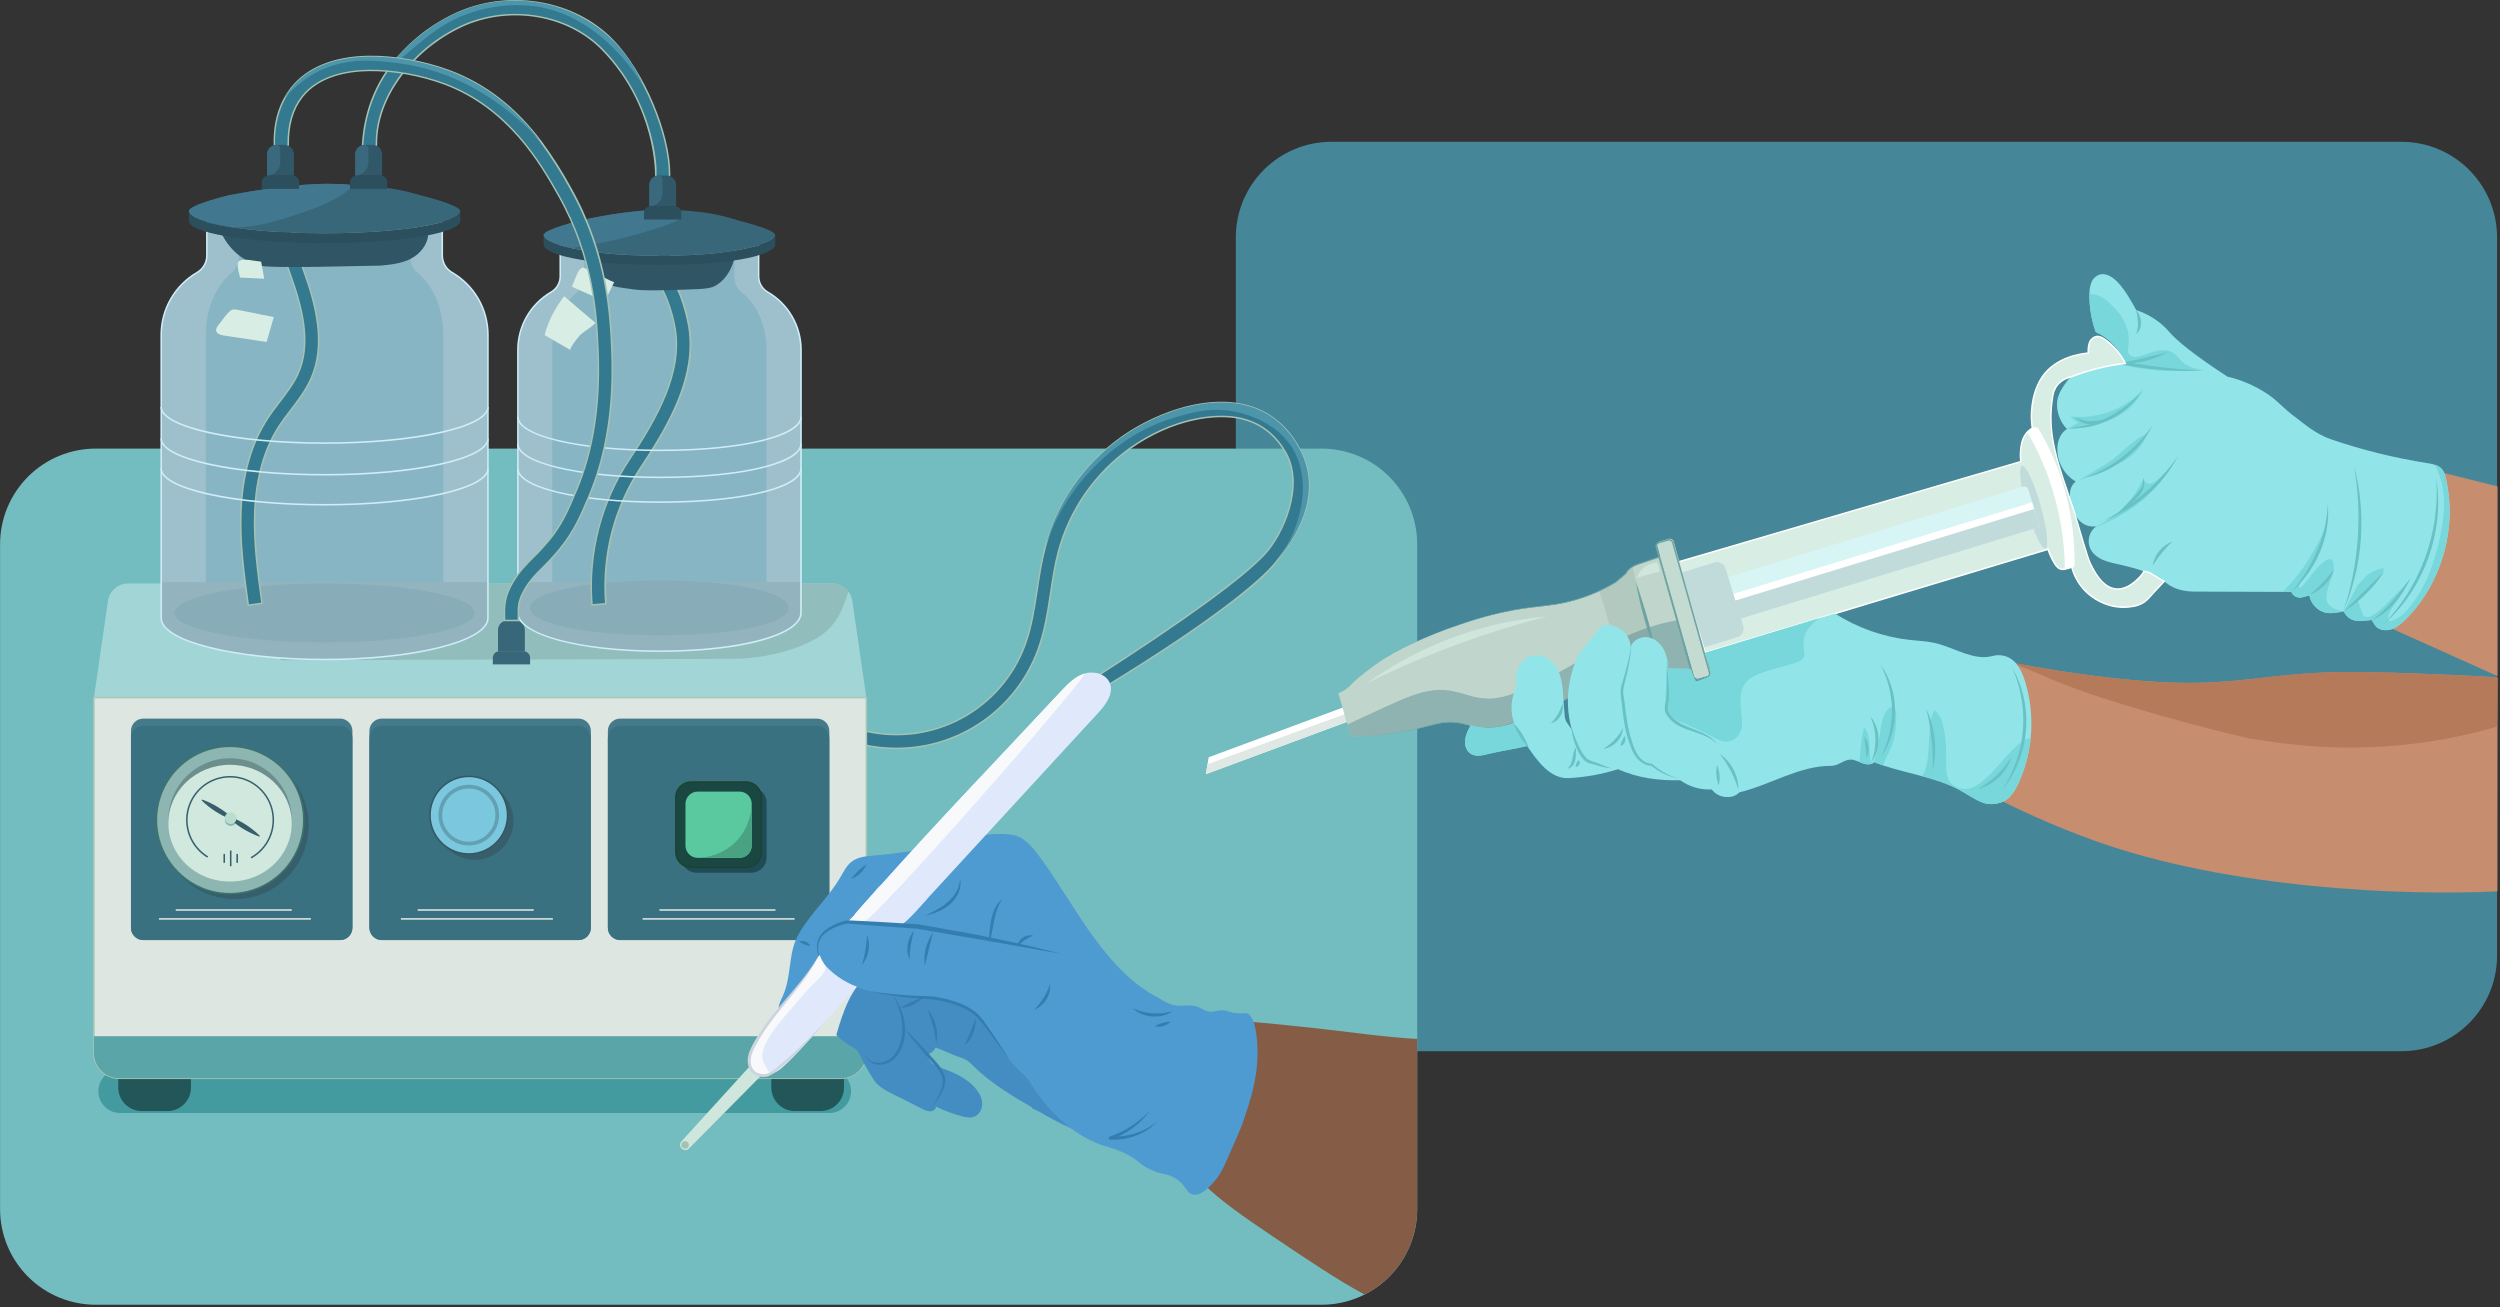 <svg width="610" height="319" viewBox="0 0 610 319" fill="none" xmlns="http://www.w3.org/2000/svg">
<rect x="0" y="0" width="610" height="319" fill="#333333" stroke="none"/>
<g clip-path="url(#clip0_11834_18247)">
<path d="M585.95 34.597H324.877C311.99 34.597 301.542 45.044 301.542 57.931V233.157C301.542 246.045 311.99 256.492 324.877 256.492H585.95C598.838 256.492 609.285 246.045 609.285 233.157V57.931C609.285 45.044 598.838 34.597 585.95 34.597Z" fill="#468699"/>
<path d="M345.796 132.795V295.023C345.798 298.088 345.196 301.123 344.024 303.955C342.852 306.787 341.133 309.361 338.966 311.528C336.799 313.695 334.225 315.414 331.393 316.586C328.561 317.758 325.526 318.36 322.461 318.358H23.354C20.289 318.358 17.254 317.755 14.422 316.583C11.591 315.41 9.018 313.691 6.851 311.524C4.684 309.358 2.964 306.785 1.792 303.954C0.619 301.122 0.015 298.088 0.015 295.023V132.795C0.015 129.73 0.619 126.695 1.792 123.864C2.964 121.033 4.684 118.46 6.851 116.293C9.018 114.126 11.591 112.407 14.422 111.235C17.254 110.062 20.289 109.459 23.354 109.46H322.461C325.526 109.46 328.56 110.063 331.391 111.236C334.222 112.409 336.795 114.128 338.961 116.295C341.128 118.461 342.847 121.034 344.02 123.865C345.192 126.696 345.796 129.73 345.796 132.795Z" fill="#73BCBF"/>
<path d="M202.356 260.96H29.306C26.375 260.96 24 263.336 24 266.266C24 269.196 26.375 271.572 29.306 271.572H202.356C205.286 271.572 207.662 269.196 207.662 266.266C207.662 263.336 205.286 260.96 202.356 260.96Z" fill="#439B9F"/>
<path d="M609.402 118.677L582.178 111.869L581.697 152.526L609.402 164.979V118.677Z" fill="#C68D6E"/>
<path d="M559.102 144.432L535.534 144.346C533.133 144.346 530.585 143.831 528.699 142.343C525.588 139.893 521.394 138.739 517.535 137.834C516.1 137.503 514.63 137.251 513.27 136.68C511.91 136.109 510.64 135.177 510.012 133.84C509.604 132.905 509.526 131.86 509.792 130.875C510.058 129.891 510.651 129.027 511.474 128.425C510.694 128.545 509.897 128.465 509.156 128.192C508.416 127.92 507.756 127.465 507.239 126.869C506.199 125.636 505.514 124.144 505.255 122.552C505.041 121.656 504.999 120.727 505.131 119.816C505.264 118.898 505.746 118.066 506.476 117.494C504.981 116.607 503.768 115.313 502.982 113.762C502.195 112.212 501.867 110.469 502.035 108.739C502.226 107.142 502.944 105.492 504.346 104.695C502.803 103.095 501.932 100.963 501.915 98.739C501.802 95.854 504.477 92.415 506.732 90.796C508.126 89.796 510.602 89.526 512.252 89.18C514.259 88.755 516.293 88.466 518.339 88.316C517.212 85.058 514.506 82.386 511.357 80.992C510.311 78.081 509.79 75.007 509.817 71.914C509.786 70.961 509.925 70.011 510.227 69.107C510.38 68.654 510.627 68.239 510.95 67.888C511.274 67.537 511.667 67.257 512.105 67.066C513.785 66.427 515.589 67.63 516.802 68.945C518.621 70.929 519.936 73.308 521.236 75.66C523.211 76.297 525.061 77.268 526.707 78.531C527.669 79.269 528.55 80.105 529.338 81.026C531.021 82.972 534.767 86.2 543.463 91.885C546.936 92.697 550.237 94.123 553.21 96.094C556.243 98.131 556.513 99.19 560.59 102.189C562.296 103.444 564.99 105.92 569.026 107.284C572.663 108.514 576.348 109.595 580.081 110.527C584.109 111.529 588.175 112.356 592.278 113.007C593.608 113.217 595.074 113.481 595.912 114.533C596.33 115.131 596.613 115.813 596.742 116.532C599.669 128.695 595.848 142.26 587.002 151.102C586.067 152.038 585.049 152.943 583.812 153.424C582.576 153.905 581.08 153.898 580.021 153.097C579.401 152.628 579.16 151.88 578.683 151.264C576.977 151.41 574.967 151.865 573.501 150.982C572.798 150.559 572.238 149.934 571.893 149.189C570.24 149.422 568.511 149.877 566.929 149.325C566.054 149.007 565.277 148.466 564.674 147.755C564.072 147.045 563.665 146.189 563.495 145.274C562.675 145.387 561.691 145.943 560.864 145.774C560.478 145.725 560.112 145.575 559.803 145.34C559.494 145.104 559.252 144.791 559.102 144.432Z" fill="#91E5E8"/>
<path d="M519.714 99.449C517.411 101.625 515.014 102.429 512.628 103.23C509.957 104.118 507.173 104.618 504.361 104.714L507.063 103.094C506.728 102.94 506.411 102.748 506.119 102.523C505.782 102.258 505.482 101.95 505.225 101.606C509.01 102.005 512.834 101.385 516.299 99.81C518.799 98.659 521.05 97.029 522.924 95.012C522.142 96.68 521.053 98.185 519.714 99.449Z" fill="#78D7DB"/>
<path d="M518.91 123.002C520.621 121.122 522.01 118.973 523.021 116.641C523.239 117.467 523.585 117.806 523.897 117.945C525.918 118.869 530.157 113.21 530.661 112.519C528.603 116.204 525.883 119.478 522.638 122.176C519.766 124.496 516.592 126.414 513.203 127.88C512.485 128.199 511.76 128.503 511.034 128.808C511.172 128.671 511.321 128.546 511.478 128.432C514.293 127.136 516.82 125.29 518.91 123.002Z" fill="#78D7DB"/>
<path d="M561.913 138.612C563.337 136.535 564.629 134.371 565.783 132.133C566.933 129.98 567.437 128.808 567.489 128.83C567.624 128.894 564.671 137.623 562.604 139.833C562.604 139.833 562.123 140.344 561.018 142.891C560.983 142.968 560.973 143.054 560.992 143.136C561.007 143.187 561.034 143.234 561.072 143.272C561.11 143.309 561.157 143.337 561.208 143.351C561.26 143.365 561.314 143.365 561.366 143.352C561.417 143.338 561.465 143.312 561.503 143.275C561.722 143.073 561.923 142.853 562.104 142.617C563.608 140.813 564.942 138.837 566.73 137.312C567.086 136.986 567.49 136.717 567.929 136.515C568.055 136.449 568.192 136.409 568.334 136.399C568.476 136.389 568.618 136.408 568.752 136.455C568.895 136.526 569.176 136.703 569.334 137.394C569.68 138.897 568.985 140.776 568.985 140.776C568.068 143.26 567.275 145.402 567.82 146.822C568.124 147.622 569.026 148.637 571.886 149.219L575.267 142.801C576.962 141.061 577.146 140.547 578.326 139.844C579.506 139.141 581.261 138.416 581.603 138.841C581.945 139.265 581.028 140.922 575.365 146.578C575.519 147.017 575.741 147.705 576.042 148.562C576.481 149.888 576.541 150.223 576.879 150.395C577.672 150.797 578.604 150.343 579.281 149.915C580.323 149.208 581.288 148.393 582.159 147.483C583.098 146.559 583.996 145.605 584.928 144.673C585.541 144.068 585.68 144.019 586.086 143.606C586.866 142.822 587.566 141.962 588.175 141.039C587.185 143.08 586.006 145.023 584.654 146.844C583.97 147.757 582.565 149.952 582.666 151.211C582.666 151.279 582.688 151.346 582.728 151.4C582.769 151.455 582.826 151.496 582.892 151.515C583.7 151.703 585.146 150.786 585.755 150.332C586.54 149.73 592.609 144.695 595.438 130.717C596.874 123.633 596.336 119.884 595.604 117.272C595.235 115.953 594.747 114.67 594.146 113.439C594.829 113.633 595.438 114.025 595.897 114.566C596.315 115.165 596.598 115.847 596.727 116.566C599.654 128.729 595.833 142.294 586.987 151.136C586.052 152.072 585.034 152.977 583.797 153.458C582.561 153.939 581.065 153.931 580.006 153.131C579.386 152.661 579.145 151.914 578.668 151.297C576.962 151.444 574.952 151.899 573.486 151.016C572.783 150.592 572.223 149.968 571.878 149.223C570.225 149.456 568.496 149.911 566.914 149.358C566.039 149.04 565.262 148.499 564.659 147.789C564.057 147.079 563.65 146.223 563.48 145.308C562.661 145.42 561.676 145.976 560.849 145.807C560.458 145.757 560.088 145.603 559.777 145.361C559.466 145.119 559.225 144.798 559.079 144.432H556.904C558.752 142.653 560.429 140.705 561.913 138.612Z" fill="#78D7DB"/>
<path d="M515.589 112.03C518.32 109.832 520.8 107.092 524.066 105.68C523.687 106.659 523.195 107.591 522.6 108.457C522 109.32 521.3 110.11 520.515 110.809C518.715 112.425 517.159 112.954 512.086 115.183C509.08 116.509 507.577 117.219 507.525 117.118C507.472 117.017 508.479 116.494 510.715 115.137C513.247 113.601 514.544 112.868 515.589 112.03Z" fill="#78D7DB"/>
<path d="M511.455 71.925C512.757 72.36 513.935 73.104 514.886 74.093C516.348 75.502 518.08 77.238 518.963 79.996C520.177 83.792 518.475 85.546 519.715 86.662C521.736 88.462 526.234 83.904 530.033 85.963C531.75 86.895 531.859 88.38 534.302 89.451C535.572 89.993 536.951 90.233 538.33 90.153C537.466 90.228 536.267 90.318 534.835 90.386C534.674 90.386 530.924 90.57 528.042 90.465C523.979 90.259 519.949 89.63 516.017 88.587C516.791 88.489 517.565 88.402 518.347 88.346C517.22 85.088 514.514 82.416 511.365 81.022C510.319 78.111 509.797 75.037 509.824 71.944V71.778C510.372 71.728 510.925 71.778 511.455 71.925Z" fill="#78D7DB"/>
<path d="M531.476 111.267C527.531 118.603 521.028 124.234 513.202 127.087C520.474 123.356 526.742 117.93 531.476 111.267Z" fill="#68C1C4"/>
<path d="M523.021 116.641C523.607 118.895 522.589 120.271 521.142 121.849C519.822 123.209 518.329 124.39 516.701 125.362C517.321 124.637 517.986 123.979 518.64 123.314C519.914 122.003 521.319 120.744 522.326 119.233C522.886 118.452 522.878 117.561 523.021 116.641Z" fill="#68C1C4"/>
<path d="M525.321 103.628C523.664 106.926 521.286 109.81 518.364 112.064C515.441 114.319 512.049 115.887 508.438 116.652C515.282 114.17 521.183 109.618 525.321 103.628Z" fill="#68C1C4"/>
<path d="M522.698 95.38C518.989 101.249 511.861 104.898 504.928 104.47C511.786 103.789 518.133 100.542 522.698 95.38Z" fill="#68C1C4"/>
<path d="M513.785 102.455C512.041 103.429 509.776 103.959 507.9 103.034C507.328 102.687 506.773 102.311 506.24 101.907C506.927 101.963 507.532 102.313 508.118 102.478C509.956 103.053 511.902 102.572 513.781 102.444L513.785 102.455Z" fill="#68C1C4"/>
<path d="M567.974 123.006C568.782 130.867 565.009 139.292 559.102 144.425C564.242 138.465 567.666 130.92 567.974 123.006Z" fill="#68C1C4"/>
<path d="M569.567 138.826C569.133 140.217 568.393 141.495 567.404 142.566C566.414 143.636 565.198 144.473 563.844 145.015L563.709 145.131C563.709 145.131 563.709 145.131 563.679 145.131C563.674 145.129 563.669 145.126 563.665 145.122C563.661 145.118 563.657 145.113 563.656 145.108C563.654 145.102 563.653 145.096 563.654 145.091C563.655 145.085 563.657 145.079 563.66 145.075L563.694 145.037L563.961 144.785C563.916 144.849 563.758 145.056 563.72 145.112C563.72 145.112 563.72 145.082 563.694 145.079C563.668 145.075 563.675 145.079 563.664 145.079C563.664 145.079 563.762 144.958 563.78 144.947C565.922 143.131 567.858 141.085 569.552 138.845L569.567 138.826Z" fill="#68C1C4"/>
<path d="M571.822 149.08C575.577 137.625 576.448 125.421 574.358 113.548C577.482 125.345 576.589 137.846 571.822 149.08Z" fill="#68C1C4"/>
<path d="M578.672 151.297C582.602 148.637 585.285 144.721 588.179 141.043C586.21 145.251 583.14 149.558 578.672 151.297Z" fill="#68C1C4"/>
<path d="M594.461 116.795C596.528 129.713 591.41 143.824 581.531 152.406C586.049 147.699 589.533 142.099 591.76 135.967C593.986 129.834 594.907 123.304 594.461 116.795Z" fill="#68C1C4"/>
<path d="M581.685 139.543C580.444 141.489 578.977 143.281 577.315 144.883C575.658 146.469 573.933 148.096 571.837 149.08C573.374 147.814 575.346 145.755 576.785 144.349C577.999 143.147 580.457 140.735 581.67 139.543H581.685Z" fill="#68C1C4"/>
<path d="M530.089 132.115C528.202 133.87 526.567 135.878 525.23 138.082C525.441 136.747 526.002 135.491 526.855 134.443C527.708 133.395 528.824 132.592 530.089 132.115Z" fill="#68C1C4"/>
<path d="M537.593 90.409C531.44 90.713 525.272 90.299 519.215 89.172C518.48 89.011 517.736 88.896 516.986 88.827C514.705 88.676 512.522 89.394 510.339 89.991C508.107 90.517 505.83 91.058 504.451 92.998C503.989 93.599 503.587 94.253 503.177 94.906C503.506 94.206 503.882 93.53 504.304 92.881C505.544 90.758 508.002 89.995 510.196 89.413C512.364 88.714 514.705 87.932 517.046 88.079C517.826 88.143 518.6 88.257 519.365 88.421C525.392 89.505 531.489 90.164 537.608 90.394L537.593 90.409Z" fill="#68C1C4"/>
<path d="M521.236 75.686C522.638 77.159 522.984 80.169 521.203 81.484C521.988 79.651 521.608 77.573 521.236 75.686Z" fill="#68C1C4"/>
<path d="M528.898 85.918C525.592 87.756 521.616 88.943 517.817 88.458C521.575 87.891 525.193 86.794 528.898 85.918Z" fill="#68C1C4"/>
<path d="M409.526 137.104L493.073 112.624C492.902 111.089 492.984 109.536 493.317 108.028C493.712 106.525 494.531 105.21 495.891 104.477C495.607 102.654 495.59 100.8 495.842 98.972C495.989 97.901 496.44 94.658 498.334 91.915C501.847 86.827 508.427 86.237 509.543 86.155C509.482 85.328 509.571 84.497 509.806 83.701C509.928 83.305 510.154 82.948 510.46 82.668C510.765 82.387 511.14 82.193 511.545 82.104C512.327 81.992 513.079 82.42 513.721 82.885C515.792 84.38 517.462 86.365 518.58 88.661C515.904 88.969 513.256 89.48 510.659 90.191C508.861 90.684 507.09 91.271 505.353 91.949C503.994 92.243 502.777 92.994 501.903 94.076C501.043 95.203 500.923 96.424 500.802 97.195C500.333 100.257 500.321 103.372 500.765 106.439C501.776 113.39 504.722 119.985 506.676 126.73C507.187 128.496 507.701 130.262 508.239 132.017C509.174 135.075 509.644 136.624 510.005 137.375C510.884 139.198 512.97 143.519 516.49 143.714C519.94 143.906 522.77 140.036 522.807 139.979C522.845 139.923 522.905 139.818 522.909 139.818C522.961 139.68 523.037 139.553 523.134 139.442C523.313 139.444 523.492 139.461 523.668 139.494C524.182 139.595 524.67 139.802 525.099 140.103C525.749 140.524 526.749 141.11 528.06 141.865C527.538 142.41 526.738 143.249 525.779 144.293C524.1 146.123 523.901 146.442 523.251 146.886C521.748 147.927 520.165 148.051 518.978 148.145C517.07 148.28 515.157 147.964 513.394 147.224C511.51 146.477 509.821 145.311 508.453 143.816C507.05 142.26 506.04 140.39 505.507 138.363C504.976 138.596 504.42 138.767 503.85 138.871C503.499 138.962 503.13 138.962 502.779 138.871C502.598 138.813 502.427 138.726 502.275 138.612C501.861 138.274 501.517 137.857 501.265 137.386C500.632 136.331 500.117 135.209 499.728 134.042L416.049 159.301L409.526 137.104Z" fill="#D8EDE4"/>
<path d="M415.921 159.504L409.293 136.977L409.473 136.925L492.874 112.5C492.717 110.993 492.806 109.47 493.137 107.991C493.573 106.341 494.452 105.097 495.684 104.387C495.417 102.588 495.407 100.76 495.654 98.957C495.805 97.879 496.259 94.599 498.176 91.818C501.449 87.079 507.348 86.181 509.355 85.986C509.305 85.195 509.398 84.403 509.629 83.645C509.763 83.218 510.007 82.834 510.337 82.531C510.667 82.229 511.071 82.02 511.508 81.924C512.38 81.8 513.202 82.3 513.822 82.739C515.917 84.254 517.606 86.262 518.737 88.587L518.854 88.827L518.591 88.857C514.073 89.372 509.642 90.474 505.409 92.133C504.078 92.412 502.884 93.141 502.027 94.197C501.434 95.036 501.076 96.02 500.99 97.045L500.964 97.229C500.495 100.274 500.482 103.372 500.926 106.42C501.591 111.016 503.136 115.532 504.631 119.903C505.383 122.123 506.172 124.412 506.83 126.689C507.341 128.447 507.855 130.229 508.393 131.972L508.49 132.303C509.366 135.159 509.806 136.594 510.151 137.308C511.023 139.115 513.063 143.35 516.475 143.538C519.812 143.722 522.6 139.923 522.627 139.886C522.653 139.848 522.706 139.761 522.713 139.746C522.729 139.716 522.742 139.685 522.754 139.652C522.803 139.526 522.874 139.41 522.965 139.31L523.021 139.247H523.111C523.301 139.25 523.489 139.269 523.675 139.303C524.214 139.406 524.725 139.618 525.178 139.927C525.854 140.374 526.918 140.99 528.139 141.697L528.346 141.813L528.18 141.99C527.429 142.775 526.677 143.59 525.903 144.413C525.486 144.864 525.152 145.225 524.896 145.518C524.444 146.084 523.921 146.589 523.341 147.021C521.796 148.089 520.165 148.22 518.978 148.314C517.041 148.45 515.098 148.13 513.308 147.378C511.406 146.616 509.701 145.436 508.318 143.925C506.943 142.399 505.939 140.577 505.383 138.6C504.899 138.8 504.395 138.947 503.88 139.036C503.499 139.134 503.1 139.134 502.719 139.036C502.518 138.971 502.328 138.873 502.159 138.747C501.724 138.394 501.364 137.958 501.099 137.465C500.487 136.451 499.984 135.376 499.596 134.256L415.921 159.504ZM409.759 137.233L416.173 159.027L499.848 133.779L499.908 133.952C500.287 135.106 500.791 136.215 501.411 137.259C501.651 137.708 501.977 138.106 502.369 138.431C502.506 138.532 502.658 138.609 502.82 138.661C503.143 138.746 503.482 138.746 503.805 138.661C504.359 138.558 504.9 138.391 505.417 138.164L505.616 138.078L505.672 138.292C506.198 140.289 507.194 142.132 508.577 143.666C509.933 145.137 511.602 146.284 513.462 147.021C515.199 147.751 517.083 148.063 518.963 147.931C520.109 147.84 521.68 147.716 523.142 146.702C523.703 146.284 524.208 145.795 524.645 145.247C524.911 144.954 525.234 144.594 525.651 144.143C526.354 143.391 527.064 142.617 527.767 141.888C526.64 141.231 525.648 140.656 525.009 140.239C524.599 139.953 524.135 139.756 523.645 139.66C523.509 139.633 523.37 139.618 523.232 139.615C523.194 139.668 523.163 139.725 523.138 139.784C523.138 139.822 523.108 139.859 523.085 139.904C523.052 139.969 523.015 140.03 522.972 140.088C522.946 140.13 520.041 144.098 516.494 143.903C512.857 143.7 510.749 139.326 509.847 137.458C509.494 136.707 509.05 135.279 508.171 132.4L508.069 132.073C507.536 130.326 507.017 128.541 506.518 126.813C505.853 124.513 505.067 122.225 504.312 120.012C502.809 115.623 501.261 111.091 500.592 106.458C500.144 103.373 500.157 100.239 500.629 97.157L500.656 96.973C500.734 95.709 501.236 94.508 502.081 93.564C502.925 92.619 504.063 91.987 505.311 91.769C509.484 90.135 513.848 89.039 518.298 88.507C517.195 86.337 515.59 84.461 513.616 83.036C513.056 82.634 512.316 82.187 511.575 82.285C511.204 82.369 510.861 82.55 510.582 82.809C510.303 83.069 510.097 83.397 509.986 83.761C509.761 84.535 509.676 85.344 509.734 86.148V86.324H509.558C507.788 86.46 501.764 87.256 498.488 92.009C496.609 94.711 496.173 97.928 496.026 98.984C495.778 100.794 495.794 102.631 496.075 104.436L496.098 104.567L495.978 104.628C494.474 105.443 493.794 106.946 493.497 108.062C493.122 109.527 493.156 111.106 493.261 112.598V112.748L493.118 112.789L409.759 137.233Z" fill="white"/>
<path d="M294.223 188.896L329.21 175.925L327.951 172.524L294.925 184.767L294.223 188.896Z" fill="white"/>
<path d="M294.223 188.896L329.21 175.925L328.556 174.099L294.636 186.461L294.223 188.896Z" fill="#DFE8E4"/>
<path d="M329.928 166.783C329.49 167.286 328.996 167.736 328.455 168.124C327.865 168.551 327.225 168.903 326.55 169.173C327.594 172.68 328.638 176.199 329.68 179.731C333.392 179.698 337.096 179.387 340.761 178.799C349.426 177.394 351.696 175.391 356.802 176.545C358.681 176.966 360.338 177.672 363.262 177.642C365.417 177.604 367.55 177.191 369.563 176.421C379.446 172.784 389.445 165.704 400.158 163.562C402.822 163.029 405.11 165.065 412.498 163.186L405.171 135.816C403.014 136.492 401.18 137.135 399.688 137.695C398.676 137.992 397.773 138.58 397.092 139.386C396.939 139.583 396.803 139.793 396.686 140.013L394.213 142.114C391.384 143.791 388.374 145.141 385.24 146.138C379.382 147.994 376.071 147.641 369.146 148.904C364.82 149.718 360.563 150.861 356.412 152.323C347.555 155.258 340.156 158.948 336.21 161.77C334.448 163.014 331.247 165.302 329.928 166.783Z" fill="#C0D6CD"/>
<path d="M393.556 155.423C392.904 153.126 392.244 150.833 391.575 148.543C391.252 147.438 390.933 146.333 390.576 145.24C390.463 144.891 390.343 144.537 390.234 144.18C391.596 143.554 392.924 142.858 394.213 142.095L396.686 139.994C397.07 139.269 397.654 138.669 398.369 138.266C398.745 140.088 399.14 141.9 399.575 143.703C401.221 150.501 403.288 157.189 405.163 163.923C402.991 163.742 401.631 163.254 400.158 163.547C398.783 163.826 397.424 164.175 396.085 164.592C395.253 161.536 394.41 158.479 393.556 155.423Z" fill="#B1C9BF"/>
<path d="M328.8 176.763C329.093 177.765 329.385 178.754 329.676 179.731C333.389 179.701 337.095 179.389 340.761 178.799C349.422 177.394 351.699 175.391 356.802 176.545C358.681 176.966 360.338 177.672 363.262 177.638C365.418 177.603 367.55 177.19 369.563 176.417C378.183 173.246 386.89 167.459 396.084 164.611C396.348 164.524 396.607 164.445 396.87 164.374L397.159 164.288C397.818 164.1 398.476 163.93 399.132 163.78C399.47 163.701 399.812 163.626 400.158 163.559C400.573 163.481 400.995 163.452 401.417 163.472C401.559 163.472 401.702 163.472 401.849 163.506H402.007L402.281 163.54C402.469 163.562 402.657 163.589 402.856 163.622L403.153 163.667C403.506 163.72 403.878 163.776 404.28 163.825C404.37 163.825 404.468 163.852 404.562 163.859C404.757 163.882 404.938 163.904 405.163 163.919C406.91 164.07 409.195 164.013 412.494 163.168L409.326 151.346C406.866 151.737 404.444 152.343 402.089 153.157C399.28 154.131 396.541 155.295 393.89 156.641L393.413 156.881C387.837 159.7 382.516 163.002 376.962 165.828C374.239 167.27 371.407 168.495 368.492 169.492C366.916 170.035 365.272 170.359 363.607 170.454C361.885 170.479 360.169 170.225 358.527 169.702C356.906 169.187 355.255 168.774 353.582 168.466C351.822 168.225 350.033 168.29 348.295 168.658C344.767 169.357 341.482 170.912 338.236 172.389C335.091 173.847 331.912 175.252 328.8 176.763Z" fill="#8FB3B1"/>
<path d="M393.894 156.656C394.646 159.299 395.376 161.946 396.085 164.599C396.348 164.513 396.611 164.438 396.87 164.362L397.159 164.276C397.817 164.092 398.471 163.923 399.132 163.769C399.474 163.69 399.812 163.619 400.158 163.547C400.573 163.47 400.995 163.441 401.417 163.461C401.559 163.461 401.702 163.461 401.849 163.495H402.007L402.281 163.528C402.469 163.551 402.657 163.577 402.856 163.611L403.153 163.656C403.506 163.709 403.878 163.765 404.28 163.814C404.37 163.814 404.468 163.84 404.562 163.848C404.757 163.87 404.938 163.893 405.163 163.908C404.16 160.319 403.108 156.746 402.089 153.157C399.281 154.136 396.543 155.305 393.894 156.656Z" fill="#88ABA9"/>
<path d="M329.928 166.783C329.009 167.839 327.849 168.657 326.546 169.168C326.546 169.15 329.751 179.821 329.668 179.69C335.059 179.639 340.427 178.986 345.672 177.744C347.42 177.334 349.144 176.831 350.907 176.455C353.567 175.805 356.321 176.188 358.903 176.985C361.509 177.668 364.241 177.707 366.865 177.097C378.082 173.858 387.626 166.2 399.113 163.611L399.771 163.461L400.101 163.386C400.669 163.282 401.249 163.26 401.822 163.322C403.615 163.532 405.358 163.882 407.162 163.791C408.946 163.72 410.716 163.452 412.442 162.995L412.314 163.213L410.476 156.374C409.323 152.022 406.211 140.336 405.016 135.839L405.201 135.94L400.62 137.484C399.117 137.947 397.52 138.57 396.776 140.062C396.776 140.062 394.288 142.17 394.281 142.174C389.249 145.185 383.636 147.093 377.811 147.773C375.267 148.1 371.656 148.453 369.169 148.941C363.435 149.956 357.877 151.756 352.417 153.747C344.286 156.795 336.237 160.699 329.916 166.767L329.928 166.783ZM329.928 166.783C338.397 158.674 349.648 154.33 360.665 150.873C364.848 149.601 369.13 148.684 373.467 148.133L377.8 147.604C383.576 146.903 389.141 144.994 394.131 142.001L396.599 139.897L396.569 139.934C397.321 138.401 399.012 137.702 400.541 137.24L405.125 135.673L405.268 135.624L405.31 135.774L410.845 156.295L412.671 163.138L412.716 163.314C410.036 164.062 407.24 164.302 404.472 164.021C402.924 163.863 401.383 163.374 399.846 163.78C389.896 165.899 381.332 171.671 372.04 175.541C370.392 176.275 368.683 176.862 366.933 177.296C364.281 177.902 361.52 177.852 358.892 177.15C356.318 176.353 353.631 175.959 350.959 176.598C349.204 176.973 347.476 177.462 345.725 177.864C340.468 179.085 335.091 179.716 329.695 179.743C329.642 179.765 326.583 169.176 326.557 169.157C327.855 168.635 329.013 167.817 329.939 166.767L329.928 166.783Z" fill="#6DA3A0"/>
<path d="M399.117 141.749C401.146 147.897 403.168 154.085 404.194 160.496C402.161 154.345 400.147 148.156 399.117 141.749Z" fill="#6DA3A0"/>
<path d="M503.809 138.961C503.809 127.523 500.502 115.269 494.651 105.439C495.071 104.966 495.582 104.583 496.154 104.312C496.377 104.211 496.63 104.195 496.864 104.267C497.099 104.34 497.298 104.496 497.424 104.707C503.369 114.428 506.345 126.411 506.202 137.804C506.198 137.985 506.129 138.158 506.007 138.292C505.886 138.425 505.72 138.511 505.541 138.533C504.992 138.619 504.447 138.845 503.809 138.961Z" fill="white"/>
<path d="M499.068 133.823C499.987 133.564 499.457 128.843 497.885 123.279C496.313 117.715 494.293 113.415 493.375 113.675C492.456 113.934 492.986 118.655 494.558 124.219C496.13 129.783 498.15 134.083 499.068 133.823Z" fill="#C1DBDB"/>
<path d="M497.681 128.581L414.669 154.024L411.568 143.907L493.643 118.752C493.894 118.675 494.166 118.701 494.399 118.824C494.631 118.947 494.805 119.158 494.882 119.41L497.692 128.578L497.681 128.581Z" fill="#D8F5F5"/>
<path d="M414.67 154.026L497.682 128.583L496.087 123.377L413.075 148.82L414.67 154.026Z" fill="#C1DBDB"/>
<path d="M413.325 149.631L496.337 124.188L495.842 122.571L412.829 148.014L413.325 149.631Z" fill="white"/>
<path d="M423.869 155.486L415.871 157.937L410.283 139.704L418.28 137.253C418.842 137.081 419.45 137.139 419.969 137.415C420.489 137.69 420.877 138.161 421.05 138.723L425.344 152.735C425.516 153.297 425.458 153.904 425.182 154.424C424.907 154.943 424.436 155.332 423.874 155.504L423.869 155.486Z" fill="#C1DBDB"/>
<path d="M414.457 165.594L416.706 164.958C417.195 164.82 417.48 164.311 417.342 163.822L408.38 132.11C408.242 131.62 407.733 131.336 407.244 131.474L404.994 132.11C404.505 132.248 404.221 132.757 404.359 133.246L413.321 164.958C413.459 165.447 413.968 165.732 414.457 165.594Z" fill="#C4DBD2"/>
<path d="M414.001 166.095C413.76 166.096 413.525 166.018 413.332 165.872C413.139 165.727 412.999 165.523 412.934 165.291L403.968 133.576C403.893 133.295 403.929 132.996 404.069 132.741C404.209 132.487 404.442 132.296 404.719 132.209L406.974 131.573C407.255 131.498 407.554 131.534 407.809 131.674C408.064 131.814 408.255 132.047 408.342 132.325L417.308 164.035C417.383 164.316 417.347 164.616 417.207 164.871C417.067 165.126 416.834 165.316 416.556 165.403L414.301 166.038C414.204 166.072 414.103 166.091 414.001 166.095ZM407.282 131.9C407.215 131.9 407.148 131.909 407.083 131.927L404.828 132.565C404.644 132.622 404.489 132.747 404.395 132.915C404.3 133.083 404.274 133.281 404.321 133.467L413.287 165.182C413.344 165.365 413.47 165.519 413.638 165.613C413.805 165.707 414.003 165.733 414.189 165.685L416.443 165.05C416.536 165.024 416.622 164.98 416.697 164.921C416.773 164.861 416.836 164.787 416.882 164.704C416.929 164.62 416.959 164.528 416.97 164.432C416.981 164.337 416.973 164.241 416.947 164.148L407.985 132.434C407.939 132.283 407.847 132.15 407.722 132.054C407.596 131.958 407.444 131.905 407.286 131.9H407.282Z" fill="#6DA3A0"/>
<path d="M609.398 165.302C603.386 164.802 585.075 164.1 576.706 163.979C553.409 163.645 547.457 167.669 525.941 166.362C515.69 165.738 505.037 164.107 501.749 163.581C494.824 162.499 488.921 161.326 484.348 160.334C483.796 171.049 483.243 181.761 482.687 192.47C491.761 197.35 501.18 201.558 510.869 205.062C543.974 217.015 587.408 218.589 609.364 217.492L609.398 165.302Z" fill="#C68D6E"/>
<path d="M495.887 163.746C501.574 166.301 507.402 168.53 513.342 170.424C532.088 176.436 548.708 180.149 548.708 180.149C556.926 181.494 571.934 183.839 591.079 181.186C597.234 180.335 603.319 179.038 609.285 177.304L609.405 165.302C603.393 164.802 585.082 164.1 576.714 163.979C553.417 163.645 547.465 167.669 525.948 166.362C515.698 165.738 505.045 164.107 501.757 163.581C497.477 162.912 493.588 162.21 490.164 161.537C492.096 162.251 494.039 162.912 495.887 163.746Z" fill="#B57A59"/>
<path d="M486.242 160.053C487.167 159.803 488.141 159.8 489.069 160.042C489.996 160.285 490.844 160.765 491.529 161.435C492.862 162.769 493.591 164.577 494.159 166.373C496.562 174.348 496.066 182.917 492.757 190.561C492.085 192.102 491.277 193.627 490.044 194.773C488.541 196.156 485.727 196.58 483.825 195.863C481.653 195.047 479.692 193.548 477.618 192.481C471.26 189.257 463.899 188.614 457.285 185.954C456.624 186.705 455.376 186.563 454.433 186.225C453.49 185.886 452.581 185.338 451.577 185.341C449.905 185.341 448.523 186.874 446.854 186.863C439.004 186.818 432.023 191.508 424.391 193.334C423.489 194.296 422.369 194.544 421.054 194.461C420.391 194.419 419.745 194.234 419.161 193.917C418.577 193.6 418.069 193.16 417.672 192.628C414.93 192.764 412.222 191.977 409.98 190.392C404.72 190.489 399.583 189.836 394.8 187.686C390.876 188.92 386.812 189.65 382.704 189.858C378.315 190.069 375.038 185.676 372.637 181.997C369.36 182.816 366.11 183.211 362.833 184.034C361.278 184.41 359.504 184.785 358.287 183.41C357.832 182.874 357.558 182.209 357.501 181.508C357.344 179.844 358.095 178.356 358.862 176.94C362.296 178.067 366.065 177.732 369.439 176.436C368.531 173.806 368.616 170.935 369.68 168.364C370.266 166.88 369.68 165.23 370.18 163.72C370.679 162.209 371.701 160.793 373.186 160.184C373.925 159.909 374.72 159.813 375.504 159.905C376.287 159.996 377.038 160.272 377.695 160.71C379.002 161.604 379.991 162.891 380.517 164.385C381.035 165.873 381.316 167.432 381.351 169.007C381.445 170.98 381.663 172.953 381.821 174.922C381.922 176.135 382.948 177.03 383.538 178.101C383.365 177.503 383.219 176.898 383.091 176.286C382.354 172.686 382.393 168.971 383.207 165.388C383.595 163.594 384.195 161.851 384.996 160.199C385.845 158.485 387.435 156.941 388.622 155.438C389.201 154.687 389.749 153.875 390.384 153.183C390.87 152.74 391.508 152.502 392.166 152.519C392.953 152.48 393.739 152.626 394.461 152.943C395.424 153.361 396.253 154.036 396.857 154.893C397.462 155.751 397.819 156.759 397.888 157.806C398.433 156.227 400.312 155.262 401.965 155.472C403.619 155.683 405.05 156.859 405.873 158.313C406.639 159.804 407.026 161.461 407.001 163.138L412.509 163.201C412.802 164.043 413.137 164.814 413.43 165.655C413.476 165.867 413.601 166.054 413.779 166.177C413.993 166.247 414.225 166.234 414.43 166.14C414.982 165.956 415.835 165.629 416.575 165.355C416.853 165.251 417.086 165.055 417.237 164.8C417.387 164.545 417.445 164.246 417.402 163.953C417.154 162.333 416.53 160.996 416.06 159.29L447.715 149.693C453.261 153.223 459.543 155.433 466.078 156.152C468.051 156.363 470.046 156.434 471.985 156.862C474.567 157.43 476.968 158.61 479.474 159.451C481.845 160.229 483.893 160.673 486.242 160.053Z" fill="#91E5E8"/>
<path d="M412.498 163.183C412.791 164.024 413.126 164.795 413.419 165.637C413.465 165.848 413.59 166.035 413.768 166.159C413.982 166.229 414.214 166.215 414.418 166.121C414.97 165.937 415.823 165.61 416.564 165.336C416.841 165.233 417.075 165.037 417.225 164.782C417.375 164.526 417.432 164.227 417.387 163.934C417.142 162.315 416.519 160.977 416.049 159.271L443.904 150.824C443.03 151.47 442.234 152.217 441.533 153.048C440.985 153.676 440.567 154.407 440.304 155.198C440.113 155.906 440.033 156.64 440.068 157.373C440.087 157.937 440.169 158.501 440.226 159.053C440.304 159.468 440.283 159.895 440.165 160.301C439.96 160.728 439.61 161.069 439.177 161.262C438.363 161.662 437.507 161.97 436.626 162.183C434.66 162.754 432.661 163.22 430.723 163.885C429.028 164.468 426.991 165.186 425.868 166.659C424.797 168.068 424.654 169.976 424.707 171.686C424.733 172.622 424.827 173.565 424.924 174.482C425.068 175.39 425.1 176.313 425.018 177.229C424.797 178.818 423.854 180.351 422.242 180.817C420.197 181.407 418.484 180.066 416.767 179.194C414.572 178.067 412.284 177.131 410.022 176.147C409.073 175.789 408.234 175.19 407.587 174.41C407.072 173.706 406.727 172.892 406.58 172.032C406.42 171.084 406.372 170.12 406.437 169.161C406.486 168.113 406.527 167.072 406.535 166.023C406.535 164.896 406.535 163.769 406.598 162.641C406.622 162.067 406.676 161.494 406.76 160.924C406.889 161.645 406.961 162.375 406.974 163.107L412.498 163.183Z" fill="#78D7DB"/>
<path d="M454.831 177.537C455.82 178.491 456.053 179.994 456.147 181.317C456.252 182.82 456.147 184.323 456.477 185.807C456.494 185.866 456.528 185.918 456.574 185.958C456.62 185.998 456.677 186.024 456.737 186.032C456.798 186.041 456.859 186.031 456.915 186.005C456.97 185.979 457.016 185.938 457.048 185.886C457.313 185.433 457.525 184.952 457.68 184.451C458.51 181.895 458.536 179.149 459.111 176.537C459.348 175.455 459.656 174.283 460.374 173.4C460.643 173.059 460.991 172.789 461.388 172.614C461.487 172.564 461.595 172.535 461.705 172.527C461.816 172.52 461.927 172.536 462.031 172.573C462.493 172.81 462.602 173.651 462.655 174.155C462.727 175.094 462.707 176.038 462.595 176.973C462.476 178.66 462.154 180.327 461.637 181.937C461.223 183.087 460.573 184.139 460.07 185.247C459.837 185.741 459.647 186.254 459.502 186.78C458.751 186.529 457.999 186.258 457.266 185.961C456.605 186.713 455.358 186.57 454.411 186.232C454.159 186.138 453.911 186.033 453.659 185.928C454.102 183.147 454.035 180.257 454.831 177.537Z" fill="#78D7DB"/>
<path d="M469.287 188.855C470.129 187.299 470.354 185.473 470.505 183.722C470.674 181.757 470.692 179.784 470.88 177.819C471.012 176.316 471.196 174.655 471.962 173.31C472.21 173.433 472.434 173.6 472.624 173.802C473.241 174.527 473.685 175.385 473.92 176.308C474.24 177.391 474.468 178.5 474.6 179.622C474.823 181.549 474.915 183.489 474.878 185.428C474.878 187.352 474.687 189.749 476.164 191.237C477.038 192.055 478.194 192.507 479.391 192.5C480.793 192.5 482.074 191.865 483.172 191.042C486.591 188.475 488.921 184.8 492.077 181.967C492.73 181.337 493.475 180.808 494.287 180.4C494.648 180.211 495.061 180.146 495.463 180.216C495.097 183.78 494.183 187.265 492.754 190.55C492.081 192.094 491.273 193.619 490.04 194.766C488.537 196.148 485.723 196.573 483.822 195.855C481.65 195.04 479.688 193.541 477.614 192.474C474.871 191.083 471.94 190.174 468.971 189.373C469.087 189.207 469.192 189.034 469.287 188.855Z" fill="#78D7DB"/>
<path d="M358.858 176.951C362.262 178.078 365.997 177.747 369.342 176.481C369.473 176.721 369.616 176.951 369.755 177.176C370.349 178.146 371.01 179.074 371.652 180.013C372.275 180.85 372.79 181.761 373.186 182.726C373.212 182.801 373.235 182.876 373.261 182.948C373.047 182.632 372.836 182.316 372.633 182.008C369.357 182.827 366.106 183.222 362.83 184.045C361.274 184.421 359.5 184.797 358.283 183.421C357.829 182.886 357.554 182.22 357.497 181.52C357.34 179.855 358.091 178.367 358.858 176.951Z" fill="#78D7DB"/>
<path d="M490.747 184.733C490.188 186.605 489.155 188.302 487.747 189.657C486.339 191.013 484.605 191.982 482.713 192.47C485.995 190.602 488.757 187.942 490.747 184.733Z" fill="#68C1C4"/>
<path d="M490.863 162.713C494.959 169.612 495.538 178.454 492.551 185.886C491.577 188.37 490.218 190.684 488.522 192.744C489.962 190.54 491.13 188.169 491.998 185.683C494.628 178.236 494.129 169.901 490.871 162.713H490.863Z" fill="#68C1C4"/>
<path d="M471.575 188.04C471.73 182.963 471.207 177.888 470.02 172.949C472.217 177.662 472.765 182.977 471.575 188.04Z" fill="#68C1C4"/>
<path d="M456.545 186.029C457.286 184.227 457.647 182.291 457.606 180.343C457.565 178.396 457.123 176.477 456.308 174.707C458.961 177.777 459.063 182.846 456.545 186.029Z" fill="#68C1C4"/>
<path d="M455.455 184.92C455.339 184.131 455.26 183.094 455.166 182.29C455.072 181.486 454.922 180.475 454.858 179.66C455.446 180.384 455.815 181.261 455.921 182.188C456.027 183.115 455.865 184.052 455.455 184.89V184.92Z" fill="#68C1C4"/>
<path d="M458.86 184.782C460.698 181.282 461.653 177.386 461.641 173.433C461.629 169.479 460.651 165.589 458.792 162.101C463.579 168.579 463.605 178.259 458.86 184.782Z" fill="#68C1C4"/>
<path d="M424.169 192.684C423.206 189.503 421.645 186.536 419.57 183.94C420.998 184.905 422.165 186.209 422.967 187.735C423.77 189.26 424.183 190.96 424.169 192.684Z" fill="#68C1C4"/>
<path d="M419.389 191.647C418.74 190.074 418.596 188.338 418.976 186.679C419.625 188.252 419.77 189.988 419.389 191.647Z" fill="#68C1C4"/>
<path d="M418.995 181.629C415.917 178.247 410.495 178.822 407.406 175.395C405.347 173.204 406.52 172.013 406.655 169.499C406.813 167.395 406.531 165.2 407.001 163.111C406.794 165.794 407.542 168.466 407.117 171.153C406.775 172.851 406.741 173.591 407.981 174.91C410.957 178.138 416.462 177.864 419.006 181.633L418.995 181.629Z" fill="#68C1C4"/>
<path d="M398.02 157.452C397.918 160.135 397.358 162.784 396.742 165.392C396.584 166.046 396.415 166.696 396.246 167.343C395.889 168.605 396.16 169.905 396.366 171.186C396.765 174.489 397.118 177.807 398.215 180.956C398.907 183.327 400.199 186.161 402.961 186.326H403.059L403.119 186.386C405.008 188.063 407.25 189.294 409.68 189.986C407.152 189.5 404.785 188.392 402.792 186.762L402.954 186.822C402.234 186.818 401.527 186.625 400.906 186.262C399.027 185.232 398.148 183.068 397.524 181.178C396.397 177.988 396.002 174.617 395.675 171.277C395.483 169.939 395.232 168.5 395.675 167.166C395.87 166.523 396.051 165.885 396.239 165.242C397.023 162.687 397.617 160.077 398.016 157.434L398.02 157.452Z" fill="#68C1C4"/>
<path d="M396.002 177.571C395.938 180.043 393.849 182.331 391.418 182.696L391.38 182.587H391.617L391.414 182.711L391.376 182.602C391.874 182.296 392.351 181.959 392.804 181.591C394.139 180.495 395.228 179.13 396.002 177.586V177.571Z" fill="#68C1C4"/>
<path d="M396.419 179.589C396.533 179.816 396.597 180.065 396.605 180.32C396.614 180.574 396.567 180.827 396.469 181.062C396.37 181.296 396.222 181.507 396.034 181.678C395.847 181.85 395.624 181.98 395.382 182.058C395.546 181.169 395.899 180.327 396.419 179.589Z" fill="#68C1C4"/>
<path d="M393.202 187.476C391.903 187.34 390.623 187.06 389.385 186.642C388.502 186.409 387.295 186.266 386.57 185.514C385.349 184.331 384.725 182.685 384.169 181.152C383.745 179.909 383.483 178.617 383.387 177.308C383.768 178.541 384.212 179.754 384.718 180.941C385.375 182.35 385.988 183.865 387.078 184.981C387.761 185.668 388.637 185.732 389.573 186.108C390.621 186.581 392.113 187.108 393.202 187.498V187.476Z" fill="#68C1C4"/>
<path d="M384.594 182.335C384.413 183.838 384.763 185.495 383.76 186.799C383.599 187.018 383.393 187.2 383.154 187.33C382.916 187.459 382.652 187.535 382.38 187.551C384.128 186.315 383.346 183.876 384.594 182.324V182.335Z" fill="#68C1C4"/>
<path d="M385.169 185.424C385.819 185.984 385.266 187.213 384.417 187.093C384.508 186.477 384.769 185.9 385.169 185.424Z" fill="#68C1C4"/>
<path d="M381.193 171.667C381.809 173.652 380.397 176.075 378.364 176.511C379.737 175.19 380.717 173.513 381.193 171.667Z" fill="#68C1C4"/>
<path d="M369.263 176.402C370.915 178.072 372.176 180.088 372.953 182.305C371.298 180.637 370.038 178.62 369.263 176.402Z" fill="#68C1C4"/>
<path d="M377.488 150.422C373.15 150.781 368.845 151.466 364.611 152.474C353.447 155.163 342.908 159.981 333.569 166.662C339.205 163.882 345.417 161.112 352.188 158.501C360.456 155.314 368.904 152.616 377.488 150.422Z" fill="#CEE6DC"/>
<path d="M405.009 139.416L399.372 141.009C399.627 140.246 400.048 139.549 400.605 138.968C401.616 137.954 402.966 137.349 404.396 137.27C404.607 137.988 404.802 138.706 405.009 139.416Z" fill="#CEE6DC"/>
<path d="M218.642 182.629C215.84 182.632 213.047 182.31 210.319 181.67L211.096 178.379C219.049 180.254 227.414 179.148 234.607 175.27C241.799 171.392 247.32 165.011 250.123 157.336C251.667 153.109 252.336 148.693 253.043 144.026C253.573 140.535 254.121 136.924 255.068 133.419C257.996 122.639 264.574 113.209 273.68 106.739C280.876 101.629 292.971 96.488 303.365 98.807C309.159 100.096 313.571 103.508 316.671 108.836C323.521 120.616 315.728 131.671 311.215 137.36C302.862 147.882 267.716 168.782 267.66 168.846L264.981 166.786C265.124 166.598 299.705 145.033 308.787 135.008C312.981 130.375 318.328 118.628 313.725 110.501C311.181 105.992 307.45 103.181 302.628 102.106C296.812 100.81 286.249 101.967 275.634 109.497C267.212 115.551 261.113 124.302 258.349 134.298C257.451 137.616 256.917 141.129 256.402 144.53C255.699 149.159 254.974 153.946 253.317 158.493C250.727 165.598 246.006 171.729 239.8 176.049C233.593 180.369 226.204 182.667 218.642 182.629Z" fill="#33798F"/>
<path d="M218.642 182.798C215.826 182.801 213.019 182.478 210.277 181.836L210.093 181.79L210.954 178.134L211.138 178.18C219.047 180.043 227.366 178.941 234.518 175.083C241.67 171.225 247.159 164.879 249.946 157.246C251.483 153.037 252.152 148.633 252.859 143.97C253.388 140.475 253.937 136.861 254.888 133.343C257.826 122.519 264.429 113.05 273.571 106.552C280.797 101.422 292.953 96.259 303.406 98.589C309.156 99.87 313.672 103.275 316.832 108.704C323.404 120.007 316.859 130.521 311.361 137.443C308.088 141.576 300.408 147.72 288.534 155.739C284.318 158.584 277.377 163.138 268.276 168.658L267.788 168.955L267.69 169.071L264.718 166.786L264.83 166.64C264.868 166.591 264.868 166.587 266.6 165.475C289.281 150.914 303.425 140.607 308.648 134.846C310.508 132.791 312.988 128.857 314.375 123.979C315.408 120.338 316.107 115.051 313.563 110.557C311.019 106.063 307.352 103.316 302.587 102.257C296.808 100.968 286.305 102.125 275.743 109.618C267.35 115.647 261.27 124.365 258.514 134.324C257.62 137.631 257.086 141.141 256.575 144.534C255.868 149.174 255.143 153.973 253.479 158.535C250.877 165.674 246.135 171.837 239.9 176.179C233.664 180.522 226.24 182.833 218.642 182.798ZM210.544 181.513C213.2 182.119 215.917 182.424 218.642 182.422C226.164 182.459 233.513 180.171 239.686 175.871C245.858 171.572 250.552 165.471 253.125 158.403C254.775 153.894 255.5 149.099 256.203 144.477C256.718 141.073 257.251 137.552 258.149 134.227C260.93 124.183 267.061 115.391 275.525 109.31C286.189 101.745 296.812 100.584 302.67 101.888C307.555 102.974 311.312 105.83 313.89 110.373C318.628 118.745 312.996 130.608 308.926 135.098C303.684 140.885 289.514 151.211 266.803 165.791L265.3 166.76L267.675 168.583L268.081 168.334C300.772 148.502 309.253 139.495 311.068 137.21C316.494 130.371 322.961 120 316.505 108.896C313.405 103.557 308.968 100.212 303.324 98.954C292.99 96.65 280.954 101.772 273.785 106.845C264.715 113.294 258.164 122.69 255.248 133.43C254.305 136.921 253.745 140.524 253.231 144.012C252.52 148.694 251.848 153.116 250.3 157.358C247.493 165.051 241.971 171.453 234.774 175.36C227.577 179.266 219.2 180.408 211.22 178.57L210.544 181.513Z" fill="#A3C2B4"/>
<path d="M311.215 137.327C315.724 131.638 323.521 120.583 316.671 108.802C313.571 103.474 309.155 100.062 303.365 98.773C292.971 96.455 280.875 101.595 273.68 106.706C264.574 113.175 257.995 122.605 255.068 133.385C257.486 126.113 261.536 119.491 266.908 114.025C269.351 111.549 275.9 105.075 286.527 101.903C290.852 100.614 296.218 99.014 302.749 100.776C304.154 101.152 310.809 102.944 314.694 108.363C319.929 115.66 318.707 127.519 311.215 137.327Z" fill="#4D95AB"/>
<path d="M188.201 263.098H205.941V265.353C205.941 266.878 205.335 268.342 204.256 269.421C203.177 270.5 201.714 271.106 200.188 271.106H193.954C192.428 271.106 190.965 270.5 189.886 269.421C188.807 268.342 188.201 266.878 188.201 265.353V263.098Z" fill="#235658"/>
<path d="M28.851 263.098H46.595V265.353C46.595 266.108 46.446 266.856 46.157 267.554C45.868 268.252 45.444 268.886 44.91 269.421C44.375 269.955 43.741 270.379 43.043 270.668C42.345 270.957 41.597 271.106 40.842 271.106H34.604C33.849 271.106 33.1 270.957 32.403 270.668C31.704 270.379 31.07 269.955 30.536 269.421C30.002 268.886 29.578 268.252 29.289 267.554C29 266.856 28.851 266.108 28.851 265.353V263.098Z" fill="#235658"/>
<path d="M211.397 170.228H22.914L26.341 146.634C26.514 145.448 27.108 144.363 28.014 143.578C28.921 142.794 30.08 142.362 31.279 142.362H203.033C204.232 142.361 205.391 142.793 206.298 143.577C207.205 144.362 207.798 145.447 207.97 146.634L211.397 170.228Z" fill="#A2D6D6"/>
<path d="M206.993 144.301C204.851 151.418 202.593 154.867 194.788 157.828C189.6 159.773 184.103 160.766 178.563 160.759L68.43 161.094V142.347H203.032C203.798 142.346 204.554 142.523 205.241 142.861C205.928 143.2 206.527 143.693 206.993 144.301Z" fill="#91BDBD"/>
<path d="M22.922 170.221H211.404V256.909C211.404 258.554 210.751 260.131 209.588 261.294C208.426 262.456 206.849 263.11 205.204 263.11H29.114C28.3 263.109 27.493 262.947 26.741 262.634C25.989 262.322 25.306 261.864 24.731 261.287C24.156 260.71 23.7 260.026 23.39 259.273C23.079 258.52 22.92 257.713 22.922 256.898V170.221Z" fill="#DEE6E2"/>
<path d="M205.201 263.29H29.114C27.42 263.29 25.795 262.617 24.597 261.419C23.399 260.221 22.726 258.596 22.726 256.902V170.025H211.585V256.902C211.585 258.595 210.912 260.22 209.715 261.418C208.518 262.616 206.894 263.289 205.201 263.29ZM23.106 170.401V256.902C23.106 258.496 23.739 260.026 24.867 261.153C25.994 262.281 27.523 262.914 29.118 262.914H205.204C206.799 262.914 208.328 262.281 209.456 261.153C210.583 260.026 211.216 258.496 211.216 256.902V170.401H23.106Z" fill="#A9C7B6"/>
<path d="M22.922 252.836H211.404V256.898C211.404 258.542 210.751 260.119 209.588 261.282C208.426 262.445 206.849 263.098 205.204 263.098H29.114C27.471 263.096 25.896 262.442 24.735 261.28C23.574 260.117 22.922 258.541 22.922 256.898V252.836Z" fill="#5AA5A8"/>
<path d="M82.976 175.339H34.972C33.306 175.339 31.955 176.69 31.955 178.356V226.36C31.955 228.026 33.306 229.377 34.972 229.377H82.976C84.642 229.377 85.993 228.026 85.993 226.36V178.356C85.993 176.69 84.642 175.339 82.976 175.339Z" fill="#457A8A"/>
<path d="M141.156 175.339H93.152C91.485 175.339 90.134 176.69 90.134 178.356V226.36C90.134 228.026 91.485 229.377 93.152 229.377H141.156C142.822 229.377 144.173 228.026 144.173 226.36V178.356C144.173 176.69 142.822 175.339 141.156 175.339Z" fill="#457A8A"/>
<path d="M141.156 177.09H93.152C91.485 177.09 90.134 178.441 90.134 180.107V226.364C90.134 228.03 91.485 229.381 93.152 229.381H141.156C142.822 229.381 144.173 228.03 144.173 226.364V180.107C144.173 178.441 142.822 177.09 141.156 177.09Z" fill="#397180"/>
<path d="M199.339 175.339H151.335C149.668 175.339 148.318 176.69 148.318 178.356V226.36C148.318 228.026 149.668 229.377 151.335 229.377H199.339C201.005 229.377 202.356 228.026 202.356 226.36V178.356C202.356 176.69 201.005 175.339 199.339 175.339Z" fill="#457A8A"/>
<path d="M82.976 177.09H34.972C33.306 177.09 31.955 178.441 31.955 180.107V226.364C31.955 228.03 33.306 229.381 34.972 229.381H82.976C84.642 229.381 85.993 228.03 85.993 226.364V180.107C85.993 178.441 84.642 177.09 82.976 177.09Z" fill="#397180"/>
<path d="M57.319 219.389C67.253 219.389 75.307 211.336 75.307 201.402C75.307 191.467 67.253 183.414 57.319 183.414C47.385 183.414 39.331 191.467 39.331 201.402C39.331 211.336 47.385 219.389 57.319 219.389Z" fill="#365F6B"/>
<path d="M56.135 218.063C66.07 218.063 74.123 210.01 74.123 200.075C74.123 190.141 66.07 182.087 56.135 182.087C46.201 182.087 38.148 190.141 38.148 200.075C38.148 210.01 46.201 218.063 56.135 218.063Z" fill="#8DB5B1"/>
<path d="M56.135 218.251C52.54 218.251 49.026 217.185 46.037 215.188C43.048 213.19 40.719 210.352 39.343 207.031C37.967 203.709 37.607 200.055 38.309 196.529C39.01 193.003 40.741 189.765 43.283 187.223C45.825 184.681 49.063 182.95 52.589 182.249C56.115 181.547 59.77 181.907 63.091 183.283C66.412 184.659 69.251 186.988 71.248 189.977C73.245 192.966 74.311 196.48 74.311 200.075C74.306 204.894 72.389 209.514 68.982 212.922C65.574 216.329 60.954 218.246 56.135 218.251ZM56.135 182.279C52.614 182.279 49.173 183.323 46.246 185.279C43.318 187.235 41.037 190.015 39.69 193.268C38.343 196.521 37.99 200.1 38.678 203.553C39.365 207.006 41.06 210.177 43.55 212.667C46.04 215.156 49.212 216.851 52.665 217.537C56.118 218.224 59.697 217.87 62.95 216.523C66.202 215.175 68.982 212.893 70.937 209.965C72.892 207.037 73.936 203.596 73.935 200.075C73.93 195.356 72.053 190.832 68.716 187.495C65.379 184.159 60.854 182.283 56.135 182.279Z" fill="#3C736C"/>
<path d="M56.135 215.136C64.453 215.136 71.196 208.393 71.196 200.075C71.196 191.758 64.453 185.015 56.135 185.015C47.818 185.015 41.075 191.758 41.075 200.075C41.075 208.393 47.818 215.136 56.135 215.136Z" fill="#6C8F8D"/>
<path d="M199.339 177.09H151.335C149.668 177.09 148.318 178.441 148.318 180.107V226.364C148.318 228.03 149.668 229.381 151.335 229.381H199.339C201.005 229.381 202.356 228.03 202.356 226.364V180.107C202.356 178.441 201.005 177.09 199.339 177.09Z" fill="#397180"/>
<path d="M56.135 215.136C64.453 215.136 71.196 208.75 71.196 200.872C71.196 192.994 64.453 186.608 56.135 186.608C47.818 186.608 41.075 192.994 41.075 200.872C41.075 208.75 47.818 215.136 56.135 215.136Z" fill="#D0E8DE"/>
<path d="M119.057 81.657V150.798C119.027 156.389 101.193 160.921 79.196 160.921C57.199 160.921 39.365 156.389 39.335 150.798V81.657C39.333 78.575 40.145 75.548 41.689 72.88C43.232 70.213 45.452 68 48.124 66.465C48.845 66.039 49.441 65.43 49.854 64.701C50.266 63.971 50.479 63.147 50.472 62.309V53.02H107.919V62.309C107.912 63.147 108.126 63.971 108.538 64.701C108.95 65.43 109.547 66.039 110.268 66.465C112.94 68 115.16 70.213 116.703 72.88C118.246 75.548 119.058 78.575 119.057 81.657Z" fill="#9DC0CC"/>
<path d="M108.163 81.657V150.798C108.141 156.389 95.181 160.921 79.196 160.921C63.211 160.921 50.262 156.389 50.232 150.798V81.657C50.232 75.16 52.802 69.49 56.62 66.465C57.687 65.616 58.326 64.011 58.326 62.309V53.02H100.07V62.309C100.07 64.011 100.705 65.616 101.775 66.465C105.593 69.49 108.163 75.16 108.163 81.657Z" fill="#88B5C4"/>
<path d="M61.347 209.465L61.163 209.138C63.157 208.033 64.731 206.301 65.641 204.21C66.551 202.119 66.746 199.787 66.196 197.574C65.646 195.361 64.382 193.392 62.599 191.97C60.816 190.549 58.613 189.755 56.334 189.713C54.054 189.67 51.824 190.38 49.988 191.733C48.153 193.086 46.816 195.007 46.182 197.197C45.55 199.388 45.657 201.726 46.487 203.85C47.318 205.973 48.826 207.764 50.777 208.943L50.582 209.266C48.561 208.044 46.999 206.19 46.139 203.991C45.278 201.791 45.167 199.37 45.822 197.101C46.477 194.832 47.863 192.842 49.763 191.44C51.664 190.038 53.974 189.302 56.335 189.346C58.696 189.389 60.977 190.21 62.824 191.682C64.672 193.153 65.983 195.193 66.553 197.484C67.124 199.776 66.924 202.192 65.982 204.358C65.041 206.524 63.412 208.319 61.347 209.465Z" fill="#365F6B"/>
<path d="M56.293 201.511C57.086 201.511 57.728 200.868 57.728 200.075C57.728 199.282 57.086 198.64 56.293 198.64C55.5 198.64 54.858 199.282 54.858 200.075C54.858 200.868 55.5 201.511 56.293 201.511Z" fill="#8DB5B1"/>
<path d="M56.534 199.425C56.582 199.469 56.613 199.529 56.621 199.594C56.63 199.658 56.615 199.723 56.58 199.778C56.545 199.834 56.492 199.875 56.43 199.894C56.368 199.914 56.301 199.912 56.241 199.887C53.637 198.839 51.259 197.298 49.24 195.348C49.217 195.325 49.202 195.296 49.199 195.263C49.195 195.231 49.202 195.199 49.219 195.171C49.236 195.144 49.262 195.123 49.292 195.112C49.323 195.101 49.356 195.101 49.387 195.111C52.02 196.079 54.444 197.544 56.526 199.425H56.534Z" fill="#365F6B"/>
<path d="M56.056 199.797C56.01 199.753 55.98 199.694 55.972 199.63C55.964 199.566 55.978 199.502 56.012 199.447C56.046 199.393 56.098 199.352 56.159 199.332C56.219 199.311 56.286 199.312 56.346 199.335C57.532 199.815 58.675 200.396 59.761 201.071C61.046 201.884 62.247 202.823 63.346 203.874C63.372 203.896 63.389 203.926 63.394 203.959C63.399 203.992 63.392 204.026 63.374 204.054C63.356 204.082 63.329 204.103 63.297 204.113C63.265 204.123 63.23 204.121 63.2 204.107C61.774 203.579 60.404 202.909 59.111 202.108C58.029 201.425 57.007 200.653 56.056 199.797Z" fill="#365F6B"/>
<path d="M56.293 201.045C57.086 201.045 57.728 200.402 57.728 199.609C57.728 198.816 57.086 198.174 56.293 198.174C55.5 198.174 54.858 198.816 54.858 199.609C54.858 200.402 55.5 201.045 56.293 201.045Z" fill="#BADECE"/>
<path d="M54.903 208.353H54.527V210.533H54.903V208.353Z" fill="#365F6B"/>
<path d="M58.059 208.353H57.684V210.533H58.059V208.353Z" fill="#365F6B"/>
<path d="M56.481 207.53H56.105V211.356H56.481V207.53Z" fill="#365F6B"/>
<path d="M71.192 221.854H42.878V222.23H71.192V221.854Z" fill="#DEE6E2"/>
<path d="M75.859 224.026H38.775V224.402H75.859V224.026Z" fill="#DEE6E2"/>
<path d="M130.232 221.854H101.918V222.23H130.232V221.854Z" fill="#DEE6E2"/>
<path d="M134.899 224.026H97.815V224.402H134.899V224.026Z" fill="#DEE6E2"/>
<path d="M189.212 221.854H160.898V222.23H189.212V221.854Z" fill="#DEE6E2"/>
<path d="M115.833 209.804C121.06 209.804 125.298 205.566 125.298 200.338C125.298 195.111 121.06 190.873 115.833 190.873C110.605 190.873 106.367 195.111 106.367 200.338C106.367 205.566 110.605 209.804 115.833 209.804Z" fill="#365F6B"/>
<path d="M193.879 224.026H156.795V224.402H193.879V224.026Z" fill="#DEE6E2"/>
<path d="M114.386 208.357C119.614 208.357 123.852 204.119 123.852 198.892C123.852 193.664 119.614 189.426 114.386 189.426C109.158 189.426 104.921 193.664 104.921 198.892C104.921 204.119 109.158 208.357 114.386 208.357Z" fill="#7AC7DE"/>
<path d="M114.386 208.556C112.477 208.556 110.611 207.99 109.023 206.93C107.436 205.869 106.198 204.361 105.468 202.597C104.737 200.833 104.546 198.892 104.918 197.02C105.291 195.147 106.21 193.427 107.56 192.077C108.91 190.727 110.63 189.807 112.503 189.435C114.375 189.063 116.316 189.254 118.08 189.984C119.844 190.715 121.352 191.952 122.413 193.54C123.473 195.127 124.039 196.994 124.039 198.903C124.035 201.462 123.017 203.915 121.208 205.725C119.398 207.534 116.945 208.552 114.386 208.556ZM114.386 189.625C112.551 189.625 110.758 190.17 109.232 191.189C107.706 192.208 106.517 193.657 105.815 195.353C105.113 197.048 104.929 198.913 105.287 200.713C105.645 202.513 106.528 204.166 107.826 205.463C109.123 206.761 110.776 207.644 112.576 208.002C114.376 208.36 116.241 208.176 117.937 207.474C119.632 206.772 121.081 205.583 122.1 204.057C123.12 202.532 123.664 200.738 123.664 198.903C123.664 196.441 122.687 194.08 120.947 192.339C119.208 190.597 116.848 189.617 114.386 189.614V189.625Z" fill="#345661"/>
<path d="M195.438 85.343V149.498C195.408 154.683 181.494 158.892 161.086 158.892C140.678 158.892 126.388 154.687 126.362 149.498V85.343C126.361 82.484 127.114 79.676 128.546 77.201C129.977 74.726 132.037 72.673 134.516 71.249C135.185 70.853 135.739 70.289 136.121 69.613C136.504 68.936 136.702 68.171 136.695 67.393V58.777H185.105V67.393C185.098 68.171 185.295 68.936 185.678 69.613C186.06 70.29 186.614 70.854 187.284 71.249C189.763 72.673 191.823 74.726 193.254 77.201C194.686 79.676 195.439 82.484 195.438 85.343Z" fill="#9DC0CC"/>
<path d="M187.04 85.343V149.498C187.017 154.683 176.485 158.892 161.033 158.892C145.582 158.892 134.764 154.687 134.73 149.498V85.343C134.73 79.331 137.214 74.07 140.904 71.249C141.937 70.463 142.553 68.994 142.553 67.393V58.777H179.202V67.393C179.202 68.975 179.818 70.463 180.851 71.249C184.564 74.055 187.04 79.316 187.04 85.343Z" fill="#88B5C4"/>
<path d="M107.919 53.02H50.472V53.152H107.919V53.02Z" fill="#9DC0CC"/>
<path d="M39.335 142.02V150.805C39.365 156.396 57.199 160.928 79.196 160.928C101.193 160.928 119.027 156.396 119.057 150.805V142.02H39.335Z" fill="#93B4BF"/>
<path d="M126.362 142.02V149.497C126.388 154.683 140.678 158.892 161.086 158.892C181.494 158.892 195.408 154.687 195.438 149.497V142.02H126.362Z" fill="#93B4BF"/>
<path d="M79.196 156.757C99.43 156.757 115.833 153.53 115.833 149.55C115.833 145.57 99.43 142.343 79.196 142.343C58.962 142.343 42.559 145.57 42.559 149.55C42.559 153.53 58.962 156.757 79.196 156.757Z" fill="#88ACB8"/>
<path d="M114.386 206.298C118.477 206.298 121.792 202.982 121.792 198.892C121.792 194.801 118.477 191.485 114.386 191.485C110.296 191.485 106.98 194.801 106.98 198.892C106.98 202.982 110.296 206.298 114.386 206.298Z" fill="#62A0B3"/>
<path d="M114.386 205.388C117.974 205.388 120.883 202.48 120.883 198.891C120.883 195.303 117.974 192.395 114.386 192.395C110.798 192.395 107.889 195.303 107.889 198.891C107.889 202.48 110.798 205.388 114.386 205.388Z" fill="#7AC7DE"/>
<path d="M183.327 192.12H169.939C167.887 192.12 166.223 193.784 166.223 195.837V209.225C166.223 211.277 167.887 212.941 169.939 212.941H183.327C185.38 212.941 187.044 211.277 187.044 209.225V195.837C187.044 193.784 185.38 192.12 183.327 192.12Z" fill="#214A57"/>
<path d="M60.581 147.683C59.544 140.19 58.473 132.445 58.792 124.674C59.168 115.784 61.332 108.205 65.255 102.159C66.198 100.704 67.254 99.325 68.261 97.995C70.012 95.707 71.666 93.55 72.77 91.093C76.055 83.705 73.683 74.894 70.937 67.247C67.882 58.755 67.498 55.433 66.751 46.204L70.132 45.93C70.903 55.399 71.361 58.394 74.127 66.089C77.107 74.356 79.639 83.972 75.874 92.449C74.619 95.275 72.767 97.71 70.989 100.036C70.008 101.317 68.994 102.64 68.122 103.985C64.534 109.516 62.538 116.52 62.2 124.798C61.896 132.265 62.952 139.859 63.959 147.205L60.581 147.683Z" fill="#33798F"/>
<path d="M60.408 147.885L60.381 147.701C59.344 140.186 58.273 132.446 58.593 124.66C58.968 115.732 61.144 108.126 65.086 102.046C66.037 100.588 67.092 99.206 68.115 97.871C69.854 95.594 71.496 93.445 72.586 91.01C75.84 83.682 73.481 74.912 70.741 67.303C67.682 58.788 67.299 55.463 66.548 46.227V46.039L70.305 45.734V45.922C71.057 55.373 71.53 58.36 74.288 66.033C77.294 74.345 79.823 83.995 76.028 92.536C74.766 95.376 72.909 97.796 71.109 100.152C70.132 101.434 69.122 102.753 68.25 104.094C64.676 109.599 62.696 116.569 62.358 124.813C62.053 132.265 63.109 139.844 64.117 147.186L64.143 147.371L60.408 147.885ZM66.938 46.384C67.69 55.436 68.066 58.762 71.098 67.175C73.86 74.856 76.239 83.709 72.928 91.16C71.827 93.64 70.166 95.805 68.419 98.1C67.4 99.431 66.348 100.802 65.413 102.253C61.505 108.265 59.341 115.818 58.98 124.674C58.664 132.363 59.712 140.04 60.738 147.461L63.718 147.051C62.711 139.758 61.678 132.22 61.982 124.798C62.324 116.487 64.327 109.449 67.934 103.887C68.813 102.535 69.813 101.208 70.809 99.927C72.597 97.593 74.442 95.181 75.694 92.382C79.433 83.961 76.907 74.401 73.943 66.157C71.188 58.495 70.715 55.481 69.952 46.14L66.938 46.384Z" fill="#A3C2B4"/>
<path d="M182.031 190.824H168.643C166.59 190.824 164.926 192.488 164.926 194.54V207.929C164.926 209.981 166.59 211.645 168.643 211.645H182.031C184.083 211.645 185.747 209.981 185.747 207.929V194.54C185.747 192.488 184.083 190.824 182.031 190.824Z" fill="#1B4743"/>
<path d="M182.035 211.833H168.628C167.593 211.831 166.602 211.419 165.87 210.687C165.139 209.955 164.728 208.963 164.727 207.929V194.54C164.728 193.506 165.139 192.514 165.87 191.782C166.602 191.05 167.593 190.638 168.628 190.636H182.02C183.055 190.637 184.047 191.049 184.779 191.781C185.511 192.513 185.923 193.505 185.924 194.54V207.929C185.923 208.961 185.513 209.952 184.785 210.683C184.056 211.415 183.067 211.828 182.035 211.833ZM168.628 191.012C167.693 191.014 166.797 191.386 166.136 192.048C165.475 192.709 165.104 193.605 165.103 194.54V207.929C165.104 208.864 165.475 209.76 166.136 210.421C166.797 211.082 167.693 211.455 168.628 211.457H182.02C182.955 211.456 183.852 211.084 184.514 210.423C185.175 209.761 185.547 208.864 185.548 207.929V194.54C185.547 193.605 185.175 192.708 184.514 192.046C183.852 191.385 182.955 191.013 182.02 191.012H168.628Z" fill="#194230"/>
<path d="M180.43 193.15H170.247C168.595 193.15 167.256 194.489 167.256 196.141V206.324C167.256 207.976 168.595 209.315 170.247 209.315H180.43C182.082 209.315 183.421 207.976 183.421 206.324V196.141C183.421 194.489 182.082 193.15 180.43 193.15Z" fill="#5AC9A0"/>
<path d="M180.43 209.308H170.247C173.428 209.241 176.485 208.064 178.89 205.982C183.2 202.195 183.399 197.005 183.429 196.134V206.313C183.426 207.107 183.109 207.867 182.547 208.428C181.985 208.99 181.224 209.306 180.43 209.308Z" fill="#49A383"/>
<path d="M79.196 108.306C56.74 108.306 39.147 104.357 39.147 99.314H39.523C39.523 101.535 43.724 103.737 51.051 105.357C58.566 107.014 68.562 107.93 79.196 107.93C89.83 107.93 99.829 107.014 107.344 105.357C114.668 103.737 118.873 101.535 118.873 99.314H119.248C119.248 104.357 101.655 108.306 79.196 108.306Z" fill="#D0EDF7"/>
<path d="M79.196 116.024C56.74 116.024 39.147 112.075 39.147 107.032H39.523C39.523 109.253 43.724 111.455 51.051 113.075C58.566 114.736 68.562 115.649 79.196 115.649C89.83 115.649 99.829 114.736 107.344 113.075C114.668 111.455 118.873 109.253 118.873 107.032H119.248C119.248 112.075 101.655 116.024 79.196 116.024Z" fill="#D0EDF7"/>
<path d="M79.196 161.116C68.543 161.116 58.529 160.06 50.983 158.147C43.367 156.212 39.162 153.604 39.147 150.805V81.665C39.152 78.551 39.976 75.494 41.535 72.8C43.094 70.105 45.334 67.867 48.03 66.311C48.722 65.9 49.295 65.316 49.69 64.615C50.086 63.914 50.291 63.121 50.285 62.317V52.84H108.107V62.317C108.101 63.121 108.306 63.914 108.701 64.615C109.097 65.316 109.669 65.9 110.362 66.311C113.058 67.867 115.298 70.105 116.857 72.8C118.416 75.494 119.239 78.551 119.245 81.665V150.805C119.245 153.604 115.029 156.212 107.412 158.147C99.863 160.06 89.849 161.116 79.196 161.116ZM50.66 53.208V62.309C50.667 63.18 50.445 64.037 50.017 64.794C49.588 65.552 48.968 66.184 48.218 66.627C45.579 68.151 43.387 70.342 41.861 72.979C40.335 75.617 39.529 78.61 39.523 81.657V150.798C39.553 156.276 57.349 160.733 79.196 160.733C101.043 160.733 118.839 156.276 118.869 150.798V81.657C118.864 78.61 118.058 75.617 116.532 72.979C115.006 70.341 112.813 68.15 110.174 66.627C109.424 66.184 108.804 65.552 108.375 64.794C107.946 64.037 107.724 63.18 107.731 62.309V53.208H50.66Z" fill="#D0EDF7"/>
<path d="M79.196 123.348C56.74 123.348 39.147 119.399 39.147 114.356H39.523C39.523 116.577 43.724 118.779 51.051 120.398C58.566 122.059 68.562 122.972 79.196 122.972C89.83 122.972 99.829 122.059 107.344 120.398C114.668 118.779 118.873 116.577 118.873 114.356H119.248C119.248 119.399 101.655 123.348 79.196 123.348Z" fill="#D0EDF7"/>
<path d="M112.297 51.487C112.297 51.904 112.011 52.306 111.474 52.693C110.583 53.336 109.001 53.937 106.856 54.471C100.938 55.944 90.758 56.917 79.196 56.917C70.82 56.917 63.173 56.406 57.341 55.564C55.124 55.245 53.167 54.877 51.536 54.471C49.39 53.937 47.808 53.343 46.918 52.693C46.38 52.318 46.095 51.904 46.095 51.487C46.095 49.984 55.831 47.643 55.831 47.643C55.831 47.643 70.782 44.667 80.669 44.855C84.714 44.905 88.754 45.162 92.772 45.626C96.101 45.995 99.388 46.673 102.591 47.651C102.591 47.651 112.297 50.003 112.297 51.487Z" fill="#39677A"/>
<path d="M192.447 148.336C192.447 152.026 179.859 155.021 161.086 155.021C142.313 155.021 129.349 152.015 129.349 148.336C129.349 144.658 142.313 141.648 161.086 141.648C179.859 141.648 192.447 144.643 192.447 148.336Z" fill="#88ACB8"/>
<path d="M85.396 46.076C81.864 48.913 77.749 50.897 66.146 54.245C63.166 55.106 60.133 55.241 57.341 55.579C55.124 55.26 53.167 54.892 51.536 54.486C49.39 53.952 47.808 53.358 46.918 52.708C46.38 52.333 46.095 51.919 46.095 51.502C46.095 49.999 55.831 47.658 55.831 47.658C55.831 47.658 70.782 44.682 80.669 44.87C85.028 44.953 85.862 44.862 85.396 46.076Z" fill="#42788F"/>
<path d="M65.518 42.837H71.339C71.776 42.837 72.196 43.011 72.505 43.32C72.814 43.63 72.988 44.049 72.988 44.487V46.076H63.88V44.487C63.88 44.051 64.052 43.633 64.359 43.324C64.666 43.015 65.082 42.84 65.518 42.837Z" fill="#2C4F5E"/>
<path d="M87.042 42.837H92.862C93.3 42.837 93.719 43.011 94.029 43.32C94.338 43.63 94.512 44.049 94.512 44.487V46.076H85.392V44.487C85.392 44.049 85.566 43.63 85.875 43.32C86.185 43.011 86.604 42.837 87.042 42.837Z" fill="#2C4F5E"/>
<path d="M121.879 158.88H127.699C128.137 158.88 128.556 159.054 128.866 159.363C129.175 159.673 129.349 160.092 129.349 160.53V162.119H120.244V160.53C120.244 160.095 120.416 159.678 120.722 159.369C121.028 159.06 121.444 158.884 121.879 158.88Z" fill="#39677A"/>
<path d="M123.814 151.399H125.764C126.374 151.399 126.959 151.641 127.39 152.072C127.822 152.504 128.064 153.089 128.064 153.698V158.884H121.518V153.687C121.521 153.08 121.764 152.498 122.194 152.07C122.624 151.641 123.207 151.4 123.814 151.399Z" fill="#39677A"/>
<path d="M163.386 42.608C163.346 43.029 163.151 43.42 162.838 43.704C162.525 43.989 162.117 44.147 161.695 44.147C161.272 44.147 160.864 43.989 160.552 43.704C160.239 43.42 160.043 43.029 160.004 42.608C160.124 40.921 159.628 25.101 147.077 12.171C138.893 3.72 125.129 1.176 113.604 5.986C107.65 8.563 102.427 12.577 98.405 17.668C95.35 21.558 91.735 27.78 91.848 35.329C91.765 35.713 91.555 36.057 91.252 36.306C90.949 36.554 90.57 36.693 90.178 36.699C89.786 36.705 89.403 36.578 89.092 36.339C88.781 36.1 88.561 35.762 88.466 35.382C88.703 32 89.496 23.519 95.741 15.564C100.106 10.004 105.801 5.633 112.301 2.852C125.077 -2.48 140.374 0.376 149.501 9.804C157.032 17.567 163.386 32.594 163.386 42.608Z" fill="#33798F"/>
<path d="M161.695 44.347H161.631C161.173 44.328 160.737 44.144 160.404 43.829C160.07 43.515 159.862 43.09 159.816 42.634C159.816 42.443 160.102 25.879 146.942 12.295C138.807 3.897 125.129 1.371 113.676 6.151C107.751 8.718 102.555 12.712 98.551 17.777C95.519 21.64 91.923 27.821 92.036 35.333V35.356V35.378C91.948 35.808 91.716 36.194 91.379 36.474C91.041 36.754 90.618 36.91 90.18 36.917C89.741 36.924 89.314 36.78 88.968 36.51C88.622 36.241 88.379 35.861 88.278 35.434V35.404V35.374C88.477 32.496 89.094 23.726 95.594 15.459C99.977 9.871 105.697 5.477 112.225 2.683C125.069 -2.679 140.453 0.196 149.636 9.676C157.189 17.469 163.57 32.552 163.57 42.611C163.527 43.081 163.312 43.519 162.966 43.84C162.619 44.16 162.167 44.341 161.695 44.347ZM125.764 3.389C133.851 3.389 141.76 6.395 147.213 12.032C158.918 24.116 160.428 39.241 160.192 42.63C160.195 43.029 160.357 43.41 160.641 43.689C160.925 43.969 161.309 44.123 161.708 44.12C162.107 44.117 162.488 43.955 162.767 43.67C163.046 43.386 163.201 43.003 163.198 42.604C163.198 32.631 156.862 17.676 149.37 9.939C140.291 0.571 125.08 -2.27 112.376 3.032C105.906 5.8 100.237 10.153 95.891 15.688C89.503 23.846 88.861 32.489 88.658 35.371C88.754 35.702 88.957 35.993 89.236 36.197C89.515 36.401 89.853 36.507 90.198 36.498C90.54 36.488 90.868 36.365 91.132 36.149C91.397 35.933 91.582 35.635 91.66 35.303C91.555 27.69 95.188 21.437 98.258 17.529C102.3 12.412 107.548 8.378 113.533 5.79C117.412 4.192 121.569 3.376 125.764 3.389Z" fill="#A3C2B4"/>
<path d="M95.73 15.564C95.658 15.493 95.7 15.339 95.73 15.211C98.117 12.341 100.855 9.782 103.88 7.594C107.266 5.025 111.059 3.041 115.1 1.725C121.702 -0.308 128.752 -0.374 135.391 1.533C140.689 3.109 145.525 5.946 149.486 9.8C152.874 13.132 155.518 17.143 157.246 21.569C156.19 19.69 146.443 2.882 129.097 1.375C123.66 0.906 115.423 1.751 108.227 6.181C102.58 9.668 96.316 16.132 95.73 15.564Z" fill="#4D95AB"/>
<path d="M144.451 147.604C143.422 135.002 146.682 122.422 153.702 111.906C160.44 101.802 166.444 90.984 164.768 80.342C164.363 77.967 163.726 75.638 162.867 73.387C162.645 72.785 162.345 72.139 162.025 71.459C161.33 69.978 160.612 68.453 160.425 66.799C160.334 65.698 160.334 64.591 160.425 63.489C160.462 62.738 160.5 62.012 160.473 61.34C160.372 58.837 160.334 56.289 160.364 53.772L163.746 53.813C163.716 56.271 163.746 58.758 163.852 61.204C163.885 62.031 163.852 62.862 163.803 63.662C163.729 64.58 163.729 65.502 163.803 66.42C163.923 67.517 164.52 68.791 165.099 70.02C165.437 70.737 165.787 71.481 166.057 72.218C166.992 74.677 167.684 77.222 168.124 79.816C169.98 91.615 163.649 103.113 156.528 113.792C149.934 123.672 146.87 135.49 147.833 147.329L144.451 147.604Z" fill="#33798F"/>
<path d="M144.278 147.807V147.622C143.246 134.978 146.517 122.356 153.559 111.804C160.278 101.734 166.264 90.953 164.596 80.364C164.198 78.001 163.569 75.683 162.717 73.443C162.503 72.853 162.202 72.214 161.886 71.542C161.18 70.039 160.455 68.494 160.267 66.814C160.175 65.703 160.175 64.586 160.267 63.474C160.304 62.723 160.342 62.001 160.316 61.34C160.214 58.829 160.177 56.282 160.207 53.764V53.576L163.964 53.621V53.809C163.934 56.263 163.964 58.747 164.07 61.189C164.103 62.024 164.07 62.858 164.021 63.662C163.949 64.571 163.949 65.484 164.021 66.394C164.141 67.457 164.731 68.716 165.302 69.93C165.64 70.651 165.993 71.399 166.268 72.147C167.207 74.617 167.902 77.173 168.342 79.778C170.221 91.641 163.859 103.185 156.72 113.89C150.147 123.733 147.094 135.507 148.054 147.303V147.491L144.278 147.807ZM160.541 53.956C160.515 56.406 160.541 58.886 160.65 61.325C160.676 62.005 160.65 62.722 160.601 63.485C160.511 64.578 160.511 65.677 160.601 66.769C160.782 68.393 161.496 69.907 162.183 71.369C162.506 72.064 162.811 72.706 163.032 73.315C163.896 75.577 164.535 77.918 164.941 80.305C166.628 91.021 160.605 101.877 153.845 112.015C146.886 122.441 143.633 134.904 144.609 147.401L147.615 147.149C146.697 135.329 149.777 123.544 156.359 113.683C163.457 103.038 169.77 91.574 167.921 79.838C167.486 77.257 166.797 74.725 165.866 72.278C165.595 71.527 165.249 70.805 164.915 70.091C164.329 68.847 163.728 67.562 163.6 66.435C163.525 65.508 163.525 64.577 163.6 63.651C163.641 62.846 163.682 62.024 163.649 61.205C163.551 58.818 163.517 56.391 163.544 53.993L160.541 53.956Z" fill="#A3C2B4"/>
<path d="M104.496 56.932C104.451 59.63 102.508 61.963 100.22 63.143C97.931 64.323 95.335 64.575 92.784 64.808C89.402 64.808 65.582 65.631 62.805 64.74C60.924 64.109 59.188 63.108 57.699 61.796C56.21 60.484 54.999 58.888 54.136 57.101C54.347 57.552 59.074 57.379 59.743 57.439C61.829 57.624 63.914 57.801 65.995 57.969C70.129 58.3 74.262 58.578 78.422 58.721C86.719 58.995 95.053 58.679 103.245 57.176C103.661 57.096 104.078 57.015 104.496 56.932Z" fill="#305666"/>
<path d="M161.086 110.08C141.171 110.08 126.17 106.488 126.17 101.727H126.546C126.546 103.816 130.033 105.86 136.109 107.318C142.497 108.859 151.361 109.704 161.086 109.704C183.279 109.704 195.25 105.593 195.25 101.727H195.626C195.626 106.567 181.099 110.08 161.086 110.08Z" fill="#D0EDF7"/>
<path d="M161.086 116.667C141.171 116.667 126.17 113.079 126.17 108.314H126.546C126.546 110.403 130.033 112.447 136.109 113.905C142.497 115.446 151.361 116.291 161.086 116.291C183.279 116.291 195.25 112.181 195.25 108.314H195.626C195.626 113.154 181.099 116.667 161.086 116.667Z" fill="#D0EDF7"/>
<path d="M146.341 68.25C148.385 69.783 150.448 70.076 154.491 70.599C157.34 70.974 160.594 70.873 166.985 70.673C172.419 70.508 173.482 70.365 174.771 69.591C177.657 67.859 178.792 64.68 179.262 62.858L160.425 62.722C158.726 62.722 155.54 62.828 151.188 62.655C147.359 62.501 144.229 62.223 142.17 62.008C142.643 63.572 143.741 66.303 146.341 68.25Z" fill="#305666"/>
<path d="M161.086 122.709C141.171 122.709 126.17 119.121 126.17 114.356H126.546C126.546 116.445 130.033 118.49 136.109 119.948C142.497 121.488 151.361 122.333 161.086 122.333C183.279 122.333 195.25 118.222 195.25 114.356H195.626C195.626 119.196 181.099 122.709 161.086 122.709Z" fill="#D0EDF7"/>
<path d="M161.086 159.076C141.212 159.076 126.204 154.942 126.174 149.497V85.343C126.179 82.453 126.944 79.614 128.392 77.112C129.839 74.61 131.919 72.532 134.422 71.087C135.062 70.707 135.592 70.167 135.958 69.519C136.324 68.87 136.513 68.138 136.507 67.393V58.589H185.293V67.393C185.287 68.138 185.476 68.87 185.842 69.519C186.208 70.167 186.738 70.707 187.378 71.087C189.885 72.53 191.968 74.607 193.419 77.109C194.87 79.611 195.637 82.451 195.645 85.343V149.497C195.596 155.047 181.069 159.076 161.086 159.076ZM136.883 58.965V67.393C136.889 68.204 136.683 69.002 136.284 69.707C135.885 70.413 135.308 71.001 134.61 71.414C132.162 72.825 130.129 74.855 128.713 77.299C127.297 79.744 126.548 82.518 126.542 85.343V149.497C126.542 151.951 129.958 154.247 136.124 155.957C142.512 157.726 151.365 158.7 161.079 158.7C180.528 158.7 195.213 154.743 195.243 149.497V85.343C195.24 82.518 194.495 79.743 193.082 77.296C191.668 74.849 189.637 72.817 187.19 71.403C186.496 70.988 185.923 70.398 185.527 69.693C185.131 68.987 184.927 68.191 184.936 67.382V58.965H136.883Z" fill="#D0EDF7"/>
<path d="M189.163 57.368C189.163 57.744 188.9 58.12 188.411 58.495C187.585 59.093 186.119 59.649 184.128 60.145C178.638 61.509 171.825 62.399 161.097 62.399C151.497 62.399 144.733 61.674 139.483 60.543C138.867 60.411 138.27 60.273 137.691 60.13C135.699 59.634 134.234 59.078 133.407 58.48C132.908 58.105 132.656 57.748 132.656 57.353C132.656 55.959 141.674 53.787 141.674 53.787C141.674 53.787 153.293 51.029 162.465 51.202C165.159 51.251 167.429 51.367 169.458 51.577C173.103 51.909 176.697 52.658 180.171 53.809C180.171 53.809 189.163 55.996 189.163 57.368Z" fill="#39677A"/>
<path d="M164.926 51.284C165.22 51.298 165.5 51.41 165.721 51.603C165.943 51.796 166.092 52.059 166.145 52.348C166.199 52.637 166.152 52.935 166.014 53.194C165.876 53.453 165.654 53.658 165.385 53.776C160.319 55.989 152.308 58.285 143.155 59.93C141.902 60.156 140.675 60.363 139.472 60.551C138.856 60.419 138.258 60.28 137.68 60.137C135.688 59.641 134.223 59.085 133.396 58.487C132.896 58.112 132.645 57.755 132.645 57.36C132.645 55.966 141.663 53.794 141.663 53.794C141.663 53.794 153.281 51.036 162.454 51.209C163.322 51.231 164.141 51.254 164.926 51.284Z" fill="#42788F"/>
<path d="M58.57 67.727L64.474 68.013L63.722 63.842C62.444 63.759 59.69 63.031 58.536 63.553C57.383 64.075 58.394 66.653 58.57 67.727Z" fill="#D8EDE4"/>
<path d="M53.426 79.132C53.031 79.606 52.614 80.184 52.768 80.778C52.96 81.511 53.858 81.751 54.606 81.864L65.056 83.446L66.811 77.37C64.015 76.81 61.223 76.243 58.427 75.687C57.334 75.469 56.789 75.266 55.966 76.032C55.023 76.908 54.249 78.137 53.426 79.132Z" fill="#D8EDE4"/>
<path d="M135.185 76.039C135.913 74.726 136.741 73.469 137.661 72.282C140.171 74.484 142.749 76.614 145.293 78.779C144.165 80.015 142.779 80.631 141.576 81.729C141.287 81.992 138.724 85.14 139.228 85.43L132.885 81.77C133.395 79.766 134.168 77.839 135.185 76.039Z" fill="#D8EDE4"/>
<path d="M139.54 69.971L147.559 73.526L149.885 68.802C149.738 69.05 143.974 65.958 143.369 65.744C142.467 65.421 142.444 64.954 141.591 65.631C140.877 66.194 139.976 69.047 139.54 69.971Z" fill="#D8EDE4"/>
<path d="M112.297 51.487V53.899C112.293 54.103 112.231 54.302 112.116 54.471C110.38 57.199 96.301 59.326 79.196 59.326C62.091 59.326 48.008 57.199 46.275 54.471C46.161 54.302 46.099 54.103 46.095 53.899V51.487C46.095 51.904 46.38 52.306 46.918 52.693C47.808 53.336 49.39 53.937 51.536 54.471C57.454 55.944 67.634 56.917 79.196 56.917C90.758 56.917 100.938 55.944 106.856 54.471C109.001 53.937 110.583 53.343 111.474 52.693C112.011 52.321 112.297 51.919 112.297 51.487Z" fill="#2C4F5E"/>
<path d="M189.167 57.368V59.623C189.163 59.812 189.104 59.995 188.998 60.152C187.389 62.681 176.955 64.661 161.086 64.661C145.218 64.661 134.407 62.688 132.798 60.152C132.695 59.995 132.637 59.811 132.633 59.623V57.368C132.633 57.744 132.896 58.119 133.385 58.495C134.211 59.093 135.677 59.649 137.668 60.145C143.158 61.509 150.35 62.399 161.075 62.399C171.799 62.399 178.615 61.494 184.105 60.145C186.097 59.649 187.566 59.093 188.393 58.495C188.919 58.127 189.167 57.755 189.167 57.368Z" fill="#2C4F5E"/>
<path d="M158.783 50.319H164.603C165.041 50.319 165.46 50.492 165.77 50.802C166.079 51.111 166.253 51.531 166.253 51.968V53.558H157.137V51.968C157.137 51.531 157.31 51.112 157.619 50.803C157.927 50.494 158.346 50.319 158.783 50.319Z" fill="#2C4F5E"/>
<path d="M160.718 42.837H162.668C163.278 42.837 163.863 43.079 164.294 43.511C164.725 43.942 164.968 44.527 164.968 45.137V50.322H158.422V45.137C158.422 44.527 158.664 43.943 159.094 43.512C159.524 43.081 160.108 42.838 160.718 42.837Z" fill="#315869"/>
<path d="M160.736 42.844C160.127 42.844 159.542 43.087 159.11 43.518C158.679 43.95 158.437 44.534 158.437 45.144V50.33C159.29 50.33 160.108 49.991 160.711 49.388C161.314 48.785 161.653 47.966 161.653 47.113V43.761C161.653 43.641 161.63 43.522 161.584 43.41C161.538 43.299 161.47 43.198 161.385 43.113C161.3 43.028 161.199 42.96 161.087 42.914C160.976 42.868 160.857 42.844 160.736 42.844Z" fill="#3A697D"/>
<path d="M88.977 35.352H90.935C91.545 35.352 92.13 35.594 92.561 36.025C92.992 36.457 93.234 37.042 93.234 37.651V42.837H86.677V37.651C86.677 37.042 86.92 36.457 87.351 36.025C87.782 35.594 88.367 35.352 88.977 35.352Z" fill="#315869"/>
<path d="M143.827 120.808C141.734 125.787 140.07 129.717 136.466 134.11C135.194 135.635 133.845 137.094 132.423 138.48C130.754 140.152 129.436 141.486 128.12 143.677C126.426 146.514 126.448 148.021 126.486 150.306C126.486 150.659 126.486 151.019 126.486 151.399H123.104C123.104 151.023 123.104 150.692 123.104 150.358C123.066 147.916 123.029 145.604 125.216 141.941C126.749 139.378 128.267 137.856 130.029 136.09C131.376 134.781 132.653 133.401 133.854 131.957C137.157 127.948 138.645 124.4 140.708 119.493C144.718 109.952 146.476 98.57 145.931 85.674C145.556 77.204 144.981 63.027 136.21 47.523C132.013 40.105 124.186 26.3 108.318 20.434C102.591 18.322 95.752 17.112 90.01 17.202C84.829 17.281 77.794 18.465 73.736 23.636C71.41 26.6 70.272 30.535 70.354 35.329C70.251 35.694 70.033 36.017 69.732 36.248C69.431 36.48 69.064 36.608 68.684 36.614C68.305 36.621 67.933 36.505 67.625 36.283C67.317 36.062 67.088 35.747 66.972 35.386C66.886 33.274 66.972 28.648 69.388 24.143C69.877 23.231 70.444 22.363 71.083 21.55C74.946 16.628 81.477 13.956 89.965 13.824C96.102 13.723 103.399 15.015 109.505 17.266C119.925 21.114 127.038 28.028 132.006 34.604C134.645 38.187 137.036 41.946 139.164 45.854C148.336 62.069 148.979 77.328 149.31 85.527C149.858 98.935 148.013 110.805 143.827 120.808Z" fill="#33798F"/>
<path d="M126.67 151.587H122.912V151.399C122.912 151.151 122.912 150.907 122.912 150.67V150.362C122.875 147.885 122.841 145.552 125.05 141.843C126.598 139.262 128.124 137.729 129.894 135.959C131.236 134.648 132.509 133.268 133.708 131.825C136.985 127.846 138.469 124.31 140.521 119.425C144.534 109.881 146.285 98.525 145.74 85.652C145.364 77.189 144.789 63.042 136.045 47.587C131.859 40.188 124.07 26.424 108.239 20.581C102.527 18.476 95.711 17.266 89.999 17.36C84.859 17.439 77.885 18.608 73.871 23.722C71.572 26.649 70.445 30.542 70.52 35.296V35.326V35.356C70.388 35.779 70.12 36.146 69.758 36.401C69.396 36.656 68.959 36.784 68.517 36.765C68.126 36.738 67.752 36.595 67.443 36.355C67.134 36.115 66.903 35.788 66.781 35.416V35.363C66.664 32.485 66.987 28.19 69.197 24.064L69.219 24.019C69.714 23.095 70.287 22.215 70.933 21.389C74.833 16.421 81.413 13.723 89.962 13.592C96.102 13.498 103.425 14.783 109.561 17.045C118.369 20.299 125.753 25.988 132.141 34.439L132.186 34.503C134.816 38.078 137.201 41.826 139.326 45.723C148.528 61.99 149.163 77.287 149.505 85.482C150.072 98.916 148.22 110.813 144.008 120.842C141.911 125.832 140.25 129.774 136.62 134.193C135.344 135.721 133.991 137.184 132.566 138.574C130.893 140.25 129.59 141.558 128.289 143.737C126.621 146.529 126.644 148.017 126.681 150.264V150.595C126.681 150.843 126.681 151.098 126.681 151.346L126.67 151.587ZM123.288 151.211H126.294C126.294 151.015 126.294 150.835 126.294 150.636V150.313C126.256 147.998 126.23 146.473 127.955 143.583C129.278 141.366 130.585 140.043 132.269 138.367C133.694 136.981 135.046 135.521 136.319 133.994C139.919 129.62 141.58 125.7 143.651 120.74C147.84 110.76 149.682 98.92 149.118 85.539C148.78 77.362 148.145 62.136 138.972 45.952C136.849 42.053 134.464 38.304 131.833 34.728L131.788 34.664C125.452 26.296 118.132 20.659 109.407 17.439C103.312 15.185 96.03 13.907 89.943 14.008C81.511 14.14 75.033 16.785 71.207 21.663C70.583 22.455 70.029 23.3 69.55 24.188L69.528 24.233C67.348 28.284 67.021 32.5 67.134 35.348C67.241 35.665 67.446 35.94 67.719 36.133C67.993 36.325 68.32 36.426 68.655 36.421C68.989 36.416 69.313 36.304 69.58 36.102C69.847 35.901 70.043 35.62 70.14 35.299C70.069 30.474 71.226 26.51 73.571 23.519C77.678 18.289 84.765 17.093 89.992 17.015C95.748 16.921 102.613 18.142 108.366 20.257C124.314 26.149 132.149 39.993 136.357 47.429C145.146 62.967 145.751 77.167 146.101 85.652C146.649 98.597 144.887 110.005 140.862 119.572C138.788 124.513 137.296 128.06 133.982 132.085C132.776 133.528 131.496 134.908 130.146 136.218C128.395 137.973 126.88 139.491 125.358 142.035C123.202 145.65 123.235 147.931 123.273 150.347V150.662C123.284 150.843 123.288 151.027 123.288 151.211Z" fill="#A3C2B4"/>
<path d="M67.453 35.352H69.403C70.013 35.352 70.598 35.594 71.03 36.025C71.461 36.457 71.703 37.042 71.703 37.651V42.837H65.157V37.651C65.157 37.042 65.399 36.458 65.83 36.027C66.26 35.596 66.844 35.353 67.453 35.352Z" fill="#315869"/>
<path d="M88.966 35.356C88.664 35.356 88.365 35.415 88.086 35.531C87.808 35.646 87.554 35.816 87.341 36.029C87.128 36.243 86.959 36.496 86.843 36.776C86.728 37.054 86.669 37.354 86.67 37.655V42.845C87.522 42.845 88.339 42.506 88.941 41.904C89.544 41.301 89.882 40.484 89.882 39.632V36.28C89.883 36.159 89.861 36.039 89.815 35.927C89.769 35.815 89.702 35.713 89.617 35.627C89.531 35.541 89.43 35.473 89.318 35.426C89.207 35.38 89.087 35.356 88.966 35.356Z" fill="#3A697D"/>
<path d="M67.457 35.356C67.155 35.356 66.856 35.415 66.577 35.531C66.298 35.646 66.044 35.816 65.831 36.029C65.617 36.243 65.448 36.496 65.332 36.775C65.217 37.054 65.157 37.353 65.157 37.655V42.845C65.58 42.845 65.998 42.762 66.388 42.601C66.778 42.44 67.133 42.203 67.432 41.905C67.73 41.606 67.967 41.252 68.129 40.862C68.291 40.472 68.374 40.054 68.374 39.632V36.28C68.375 36.159 68.352 36.039 68.306 35.927C68.261 35.815 68.193 35.713 68.108 35.627C68.023 35.541 67.921 35.473 67.809 35.426C67.698 35.38 67.578 35.356 67.457 35.356Z" fill="#3A697D"/>
<path d="M131.976 34.596C129.694 32.035 127.197 29.674 124.513 27.54C120.812 24.594 111.188 17.139 96.981 15.402C91.408 14.719 84.032 13.817 76.637 17.977C73.853 19.561 71.387 21.65 69.366 24.135C69.854 23.223 70.421 22.356 71.061 21.542C74.924 16.62 81.454 13.948 89.943 13.817C96.079 13.715 103.376 15.008 109.482 17.259C119.895 21.107 127.008 28.021 131.976 34.596Z" fill="#4D95AB"/>
<path d="M345.796 253.497V295.023C345.798 299.345 344.599 303.582 342.333 307.262C340.067 310.943 336.823 313.922 332.964 315.867C326.501 312.406 319.14 307.457 310.358 301.546C296.455 292.175 287.722 285.877 286.497 275.269C284.994 262.2 296 251.524 298.829 248.924C302.798 248.902 321.567 250.871 328.797 251.803C337.804 252.964 342.696 253.343 345.796 253.497Z" fill="#855C46"/>
<path d="M259.427 260.663C261.743 267.315 265.72 273.265 270.982 277.948C264.135 277.152 258.788 274.3 252.975 270.888C247.448 267.645 242.202 264.744 237.55 260.141C236.986 259.515 236.334 258.973 235.615 258.533C235.166 258.307 234.696 258.123 234.213 257.984C232.192 257.338 230.275 256.248 228.257 255.602C228.054 256.043 227.752 256.433 227.374 256.739C226.996 257.045 226.552 257.26 226.078 257.368C226.724 258.604 227.352 259.724 228.667 260.197C232.15 261.445 235.807 262.827 238.144 265.691C238.997 266.739 239.647 268.013 239.647 269.362C239.647 270.711 238.854 272.116 237.573 272.53C236.742 272.8 235.84 272.642 234.987 272.443C232.709 271.873 230.499 271.057 228.397 270.008C228.355 270.685 227.645 271.158 226.954 271.173C226.274 271.133 225.614 270.925 225.033 270.568L219.585 267.806C217.33 266.679 214.366 265.492 213.062 263.26C212.31 261.993 211.529 260.753 210.807 259.483C210.356 258.702 209.499 256.323 208.722 255.917C207.012 255.023 205.442 253.884 204.062 252.535C205.689 246.869 207.594 241.078 212.239 237.448C213.972 236.121 215.958 235.161 218.074 234.626C224.173 233.022 230.775 234.627 236.25 237.768C241.725 240.909 246.249 245.434 250.552 250.044C257.105 257.063 263.042 264.939 264.353 274.469C260.389 273.462 256.8 272.793 253.107 271.042C252.659 270.831 252.216 270.617 251.776 270.392" fill="#448DC2"/>
<path d="M303.196 274.078C302.786 275.269 301.584 277.986 299.175 283.423C298.469 285.017 297.65 286.824 295.917 288.684C294.756 289.92 293.054 291.739 291.213 291.487C289.582 291.269 289.683 289.684 287.425 287.933C284.795 285.888 283.34 287.034 279.448 284.701C277.775 283.697 278.005 283.465 276.19 282.349C273.39 280.628 271.113 280.116 269.49 279.613C259.54 276.517 253.332 267.081 252.735 266.266C252.464 265.89 252.216 265.484 251.964 265.075C251.367 264.094 250.777 263.087 249.935 262.354C248.66 261.277 247.493 260.078 246.452 258.773C244.122 255.79 242.209 252.502 239.962 249.454C238.027 246.824 234.972 245.2 231.816 244.355C228.998 243.603 228.434 243.814 222.11 243.19C215.786 242.567 211.897 242.153 207.62 240.248C205.589 239.34 203.673 238.193 201.913 236.832C198.245 241.432 196.306 244.231 195.412 245.96C194.958 246.78 194.304 247.471 193.511 247.97C192.722 248.458 191.632 248.601 190.88 248.068C190.129 247.534 189.884 246.452 190.046 245.527C190.208 244.603 190.681 243.761 191.061 242.897C192.162 240.391 192.474 237.636 192.838 234.957C193.202 232.278 193.62 230.072 195.047 227.615C197.892 222.76 202.187 218.953 205.028 214.087C205.839 212.689 206.565 211.164 207.861 210.198C209.364 209.071 211.333 208.913 213.193 208.751C218.175 208.318 223.129 207.619 228.036 206.655C230.392 206.193 232.725 205.527 235.089 205.129C237.05 204.814 238.888 203.882 240.898 203.653C242.814 203.438 245.783 203.382 247.602 203.829C250.36 204.498 252.565 207.508 254.125 209.665C258.476 215.677 262.144 222.151 266.484 228.167C269.249 232.004 272.274 235.682 275.848 238.809C277.641 240.384 279.593 241.769 281.672 242.942C283.987 244.239 285.092 244.987 286.313 245.235C289.071 245.794 290.397 244.753 292.81 245.903C293.614 246.279 294.009 246.655 294.974 246.824C296.361 247.053 296.673 246.474 298.285 246.523C299.694 246.568 299.788 247.019 301.666 247.211C303.256 247.373 303.609 247.087 304.18 247.241C306.961 247.993 306.848 256.924 306.841 257.342C306.709 263.812 305.03 268.678 303.196 274.078Z" fill="#4E9BD1"/>
<path d="M234.247 214.384C234.803 216.639 233.578 219.051 231.895 220.554C230.211 222.057 228.009 222.933 225.804 223.429C226.792 222.892 227.791 222.403 228.742 221.858C231.549 220.31 234.134 217.781 234.247 214.384Z" fill="#337DB0"/>
<path d="M267.946 173.959L226.785 218.702C225.721 219.855 220.84 225.736 219.502 225.77C217.514 225.822 212.344 225.954 210.337 225.168C209.184 224.987 208.017 224.911 206.85 224.943C207.095 224.661 208.147 223.669 208.395 223.391C208.241 223.32 213.084 217.972 213.084 217.972L214.305 216.563C214.522 216.323 214.756 216.098 215.004 215.891C229.261 199.921 244.145 184.469 258.739 168.808C260.408 167.015 262.181 165.159 264.504 164.389C266.826 163.618 269.855 164.389 270.786 166.643C271.835 169.21 269.821 171.919 267.946 173.959Z" fill="#DFE9FB"/>
<path d="M210.337 225.176C209.184 224.995 208.017 224.919 206.85 224.951C207.095 224.669 208.147 223.677 208.395 223.399C208.241 223.328 213.084 217.98 213.084 217.98L214.305 216.571C214.522 216.331 214.756 216.106 215.004 215.899C229.261 199.929 244.145 184.477 258.739 168.816C260.408 167.023 262.181 165.167 264.504 164.397C266.826 163.626 212.344 225.962 210.337 225.176Z" fill="#F8F9FB"/>
<path d="M244.611 219.412C242.281 222.508 242.612 226.619 241.308 230.151C241.458 226.769 241.586 221.509 244.611 219.412Z" fill="#337DB0"/>
<path d="M252.085 228.284C250.594 228.894 249.255 229.826 248.165 231.012C248.334 229.227 250.356 227.825 252.085 228.284Z" fill="#337DB0"/>
<path d="M246.456 258.762C244.397 256.06 242.397 253.313 240.376 250.596C239.384 249.24 238.373 247.94 236.945 247.034C235.56 246.114 234.038 245.417 232.436 244.971C230.844 244.454 229.209 244.077 227.551 243.844C225.886 243.675 224.169 243.69 222.482 243.509C219.1 243.134 215.718 242.758 212.423 241.86C215.756 242.454 219.156 242.675 222.527 242.927C224.233 243.04 225.909 243.002 227.622 243.134C229.329 243.357 231.012 243.734 232.65 244.261C234.322 244.737 235.907 245.479 237.343 246.459C238.798 247.421 239.887 248.834 240.842 250.259C242.788 253.047 244.626 255.895 246.448 258.769L246.456 258.762Z" fill="#337DB0"/>
<path d="M259.186 232.766C250.762 231.346 241.15 229.501 232.676 228.156L223.898 226.623C221.772 226.48 217.48 226.176 215.354 226.018C212.656 225.807 209.247 225.574 206.906 225.341C204.712 225.717 202.352 226.627 200.774 228.231C199.151 229.997 199.406 232.718 200.432 234.754C199.177 232.733 198.801 229.899 200.41 227.927C201.214 227 202.214 226.262 203.337 225.766C204.413 225.19 205.571 224.782 206.771 224.556C209.657 224.669 212.539 224.842 215.414 224.999C217.548 225.12 221.832 225.375 223.962 225.511C226.593 225.92 230.219 226.638 232.857 227.085C241.668 228.614 250.518 230.576 259.179 232.766H259.186Z" fill="#337DB0"/>
<path d="M238.039 248.481C238.126 249.718 237.932 250.958 237.472 252.109C237.012 253.26 236.297 254.293 235.382 255.128C236.336 252.908 237.204 250.747 238.039 248.481Z" fill="#337DB0"/>
<path d="M228.479 254.546C228.257 253.325 227.953 251.592 227.63 250.412C227.307 249.232 226.769 247.553 226.375 246.384C227.322 247.495 228.003 248.807 228.368 250.22C228.733 251.634 228.77 253.112 228.479 254.542V254.546Z" fill="#337DB0"/>
<path d="M227.175 270.328C229.49 266.754 231.718 263.662 228.152 259.987C225.484 257.026 222.925 253.975 220.509 250.784C221.963 252.156 223.343 253.603 224.699 255.064C230.144 261.189 233.563 262.805 227.175 270.328Z" fill="#337DB0"/>
<path d="M217.853 242.912C221.129 246.884 222.117 253.34 218.89 257.646C218.387 258.293 217.748 258.823 217.018 259.197C216.289 259.571 215.486 259.781 214.666 259.81C213.077 259.829 211.408 258.818 210.908 257.296C212.539 260.303 216.522 259.694 218.319 257.202C221.253 253.047 220.37 247.098 217.838 242.923L217.853 242.912Z" fill="#337DB0"/>
<path d="M256.207 240.041C256.328 241.39 256.008 242.742 255.296 243.893C254.584 245.045 253.518 245.935 252.257 246.429C254.099 244.673 255.459 242.474 256.207 240.041Z" fill="#337DB0"/>
<path d="M227.683 227.476C226.961 230.226 226.303 232.917 225.661 235.686C225.27 232.792 225.993 229.858 227.683 227.476Z" fill="#337DB0"/>
<path d="M223.034 227.108C222.328 229.404 221.948 231.788 221.907 234.191C221.416 233.022 221.262 231.74 221.461 230.488C221.66 229.237 222.205 228.066 223.034 227.108Z" fill="#337DB0"/>
<path d="M282.521 273.447C280.44 275.957 277.261 277.404 274.097 277.911C273.019 278.074 271.927 278.128 270.839 278.072C270.752 278.067 270.671 278.031 270.608 277.973C270.544 277.914 270.503 277.835 270.491 277.749C270.479 277.663 270.497 277.576 270.542 277.502C270.587 277.429 270.656 277.372 270.737 277.343C274.551 276.042 277.976 273.805 280.699 270.835C278.312 274.217 274.906 276.747 270.978 278.054L270.88 277.324C275.047 277.527 279.376 276.258 282.529 273.447H282.521Z" fill="#337DB0"/>
<path d="M286.099 246.756C283.228 248.722 278.91 248.395 276.37 246.005C279.42 247.407 282.87 247.673 286.099 246.756Z" fill="#337DB0"/>
<path d="M285.678 249.251C285.176 249.785 284.538 250.172 283.833 250.37C283.128 250.569 282.383 250.572 281.676 250.379C282.928 249.756 284.285 249.374 285.678 249.251Z" fill="#337DB0"/>
<path d="M195.029 229.719C195.533 229.528 196.092 229.538 196.588 229.748C197.085 229.958 197.482 230.351 197.697 230.846C196.724 230.709 195.804 230.321 195.029 229.719Z" fill="#337DB0"/>
<path d="M211.637 228.874C211.637 228.742 211.442 228.453 211.6 228.389C211.62 228.386 211.641 228.39 211.659 228.4C211.676 228.41 211.69 228.426 211.698 228.445C211.885 229.043 211.991 229.664 212.013 230.29C212.101 232.153 211.505 233.984 210.337 235.438C210.593 234.427 210.969 233 211.13 231.992C211.328 230.836 211.463 229.669 211.536 228.498H211.709C211.709 228.629 211.66 228.757 211.637 228.874Z" fill="#337DB0"/>
<path d="M211.427 210.893C211.088 211.719 210.578 212.463 209.93 213.076C209.283 213.69 208.512 214.159 207.669 214.452C208.713 213.063 209.984 211.86 211.427 210.893Z" fill="#337DB0"/>
<path d="M191.786 253.535C191.596 253.346 191.37 253.197 191.121 253.098C190.872 252.999 190.606 252.951 190.338 252.958C190.07 252.964 189.806 253.025 189.562 253.135C189.319 253.246 189.1 253.405 188.919 253.602L166.268 278.493C166.047 278.734 165.928 279.051 165.935 279.377C165.943 279.704 166.077 280.014 166.309 280.244C166.427 280.363 166.567 280.456 166.721 280.521C166.875 280.585 167.04 280.618 167.207 280.618C167.374 280.618 167.539 280.585 167.693 280.521C167.848 280.456 167.988 280.363 168.105 280.244L191.778 256.334C192.15 255.964 192.36 255.461 192.362 254.936C192.363 254.411 192.156 253.907 191.786 253.535Z" fill="#CEE6DC"/>
<path d="M182.985 260.133C183.154 260.73 183.492 261.266 183.959 261.674C184.853 262.426 186.149 262.595 187.299 262.336C188.455 262.08 189.538 261.566 190.467 260.832C192.624 259.029 196.731 254.741 201.74 248.808C204.177 246.125 206.615 243.443 209.052 240.763C208.319 240.488 207.602 240.169 206.907 239.808C204.742 238.682 202.799 237.172 201.172 235.352C200.688 234.651 200.292 233.894 199.993 233.097L199.658 233.473C195.326 241.214 188.453 246.899 184.173 254.738C183.572 255.839 182.993 256.992 182.835 258.236C182.751 258.872 182.802 259.519 182.985 260.133Z" fill="#DFE9FB"/>
<path d="M182.986 260.133C183.154 260.73 183.492 261.265 183.959 261.674C184.853 262.426 186.149 262.595 187.299 262.335C188.893 261.96 185.627 259.994 186.029 257.12C186.627 252.836 191.786 247.775 196.795 241.841C199.234 239.158 202.454 236.757 201.172 235.333C200.688 234.633 200.292 233.875 199.993 233.078L199.658 233.454C195.326 241.195 188.453 246.88 184.173 254.719C183.572 255.82 182.993 256.973 182.835 258.217C182.749 258.859 182.8 259.512 182.986 260.133Z" fill="#F8F9FB"/>
<path d="M225.368 243.232C224.653 244.032 223.787 244.682 222.819 245.146C221.852 245.611 220.803 245.88 219.731 245.937C221.517 244.853 223.405 243.946 225.368 243.232Z" fill="#337DB0"/>
<path d="M199.993 233.09C199.993 233.09 199.666 233.492 199.673 233.466C198.542 235.575 197.253 237.596 195.818 239.511C192.966 243.337 189.772 246.903 187.036 250.784C186.364 251.761 185.717 252.753 185.12 253.791C184.041 255.729 182.617 257.924 183.38 260.178C183.872 261.764 185.684 262.362 187.194 261.997C188.769 261.324 190.2 259.878 191.546 258.792C195.13 255.647 198.534 252.3 201.74 248.77C198.738 252.496 195.458 255.99 191.929 259.22C190.546 260.434 189.268 261.708 187.604 262.565C186.978 262.774 186.312 262.834 185.66 262.738C185.007 262.643 184.386 262.395 183.846 262.016C182.238 260.768 182.163 258.427 182.835 256.669C183.748 254.384 185.09 252.408 186.473 250.405C189.235 246.486 192.541 243.017 195.51 239.275C197.017 237.427 198.397 235.48 199.643 233.447L199.989 233.071L199.993 233.09Z" fill="#CED4DE"/>
<path d="M167.158 280.289C167.667 280.289 168.079 279.877 168.079 279.369C168.079 278.86 167.667 278.448 167.158 278.448C166.65 278.448 166.238 278.86 166.238 279.369C166.238 279.877 166.65 280.289 167.158 280.289Z" fill="#A3C2B4"/>
</g>
<defs>
<clipPath id="clip0_11834_18247">
<rect width="609.402" height="318.354" fill="white"/>
</clipPath>
</defs>
</svg>
